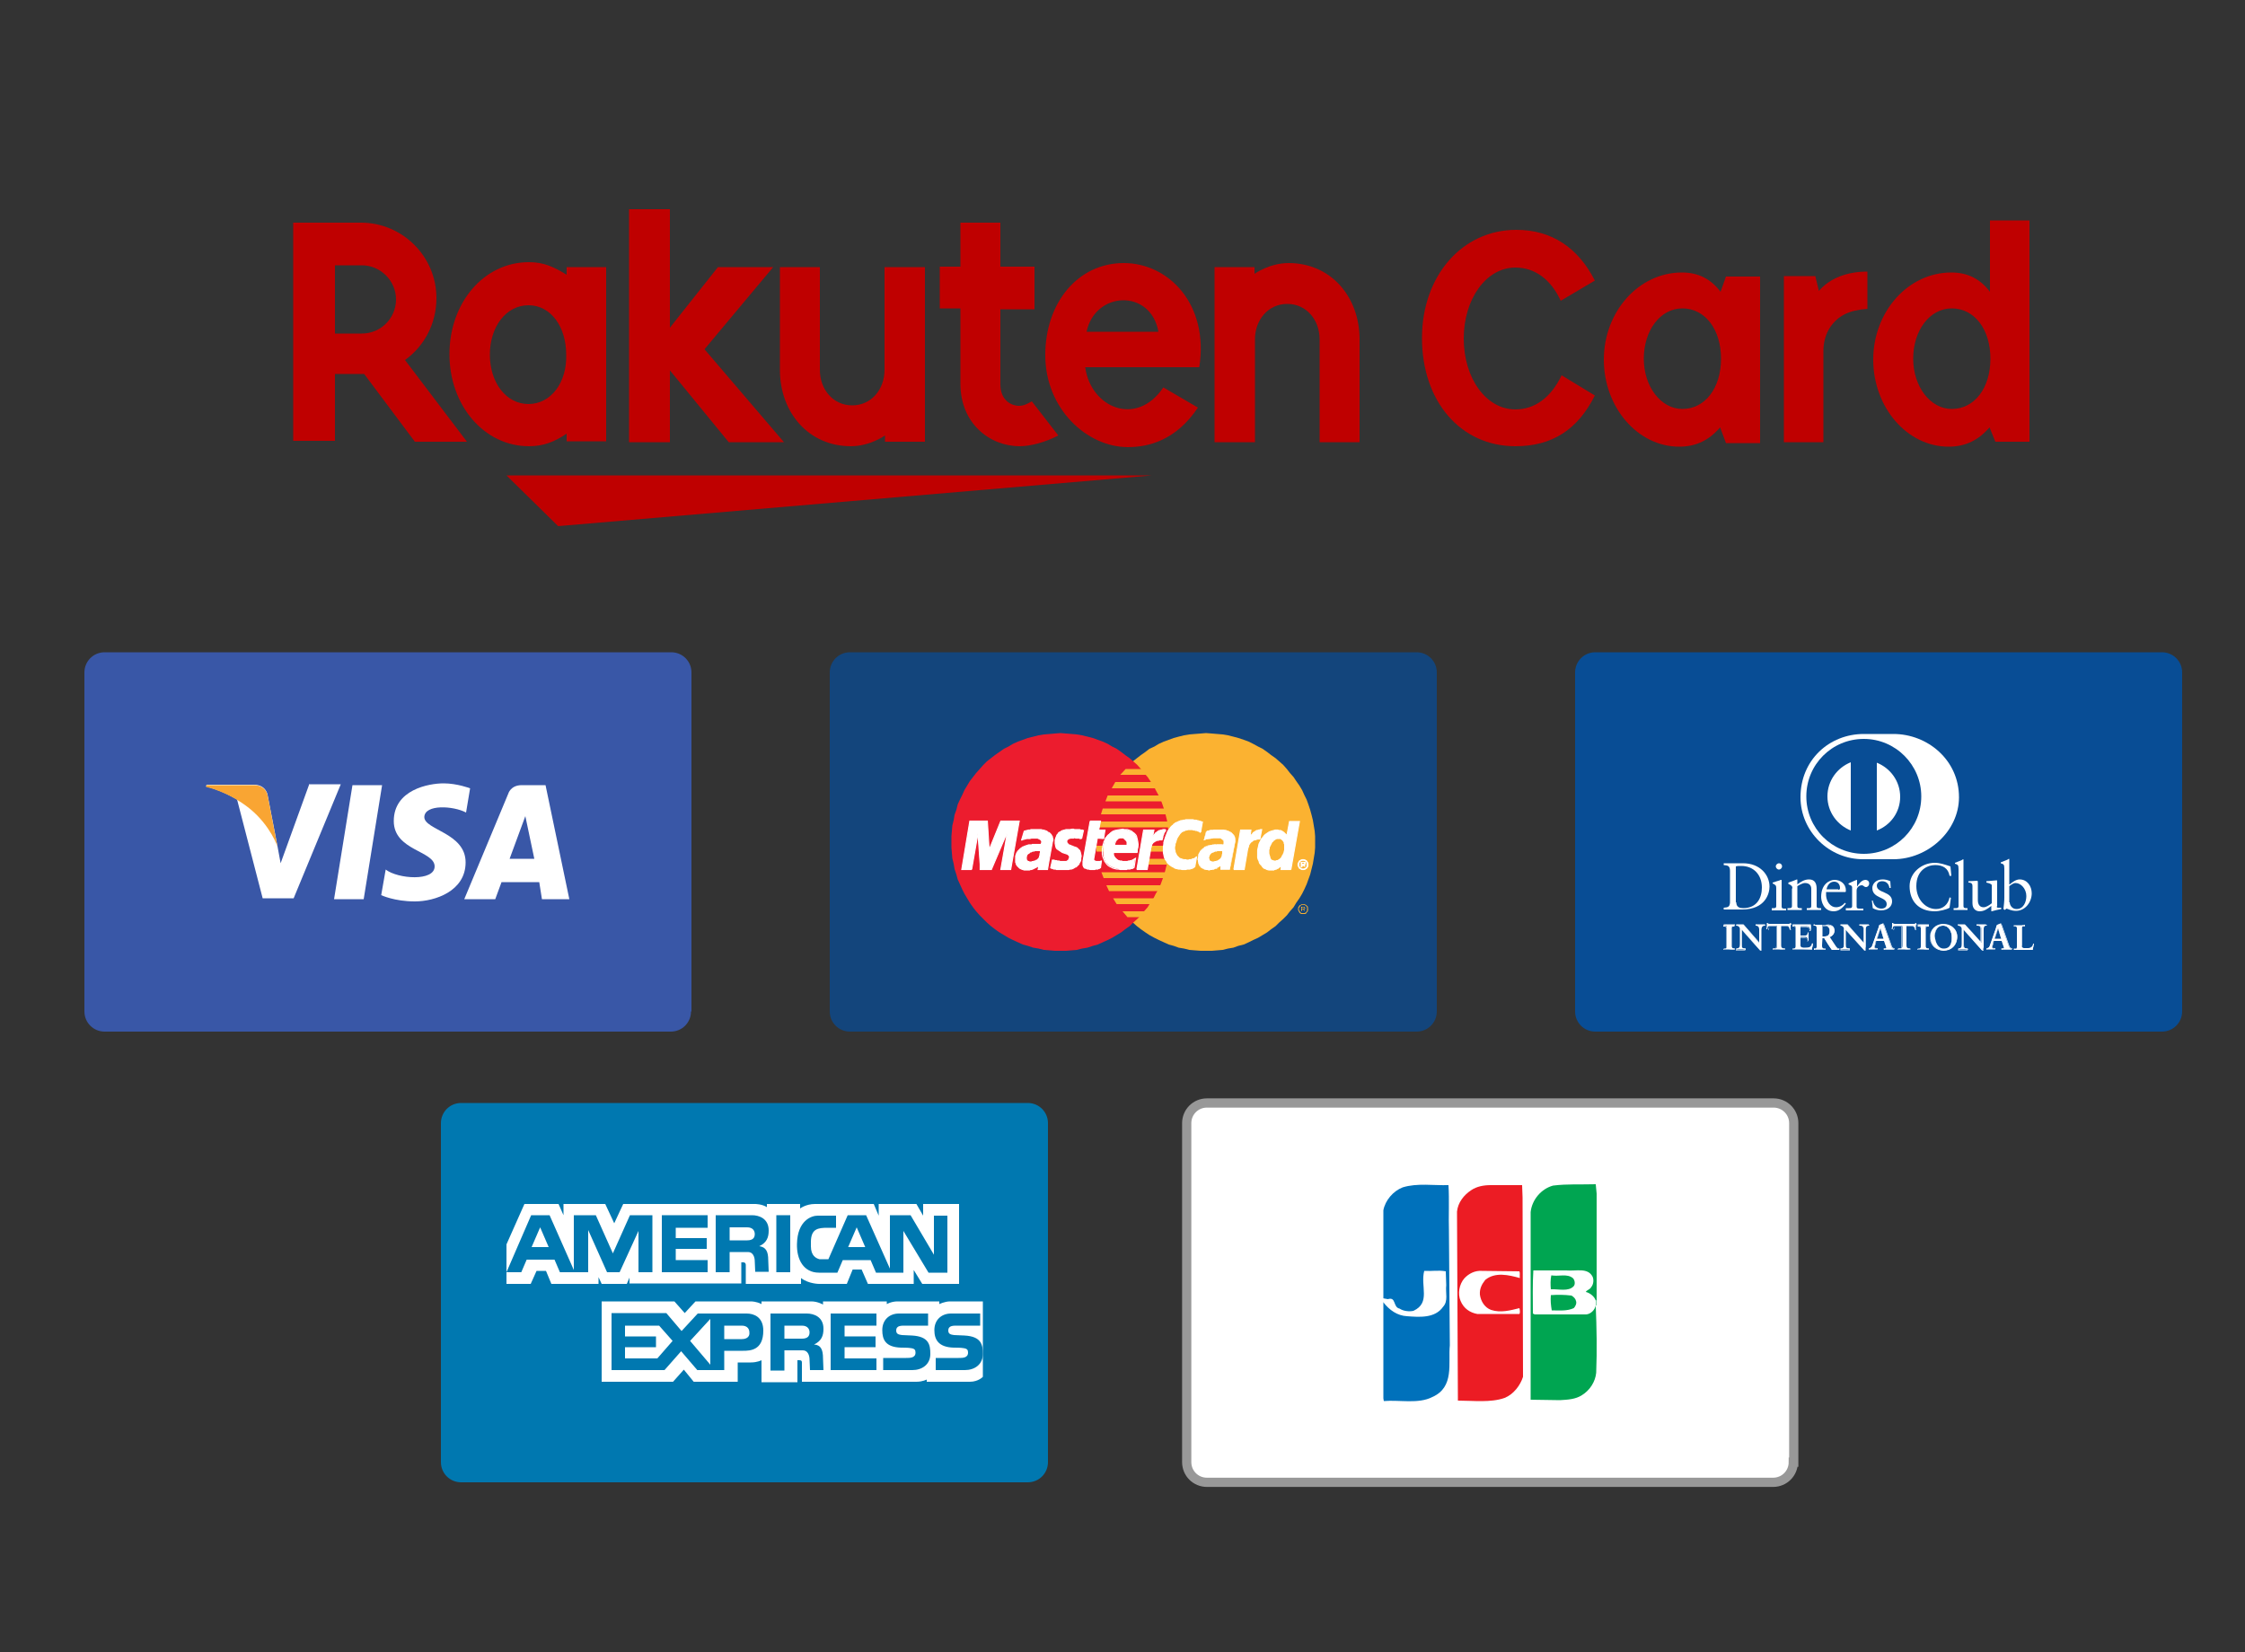 <?xml version="1.0" encoding="utf-8"?>
<!-- Generator: Adobe Illustrator 27.8.1, SVG Export Plug-In . SVG Version: 6.00 Build 0)  -->
<svg version="1.1" id="レイヤー_1" xmlns="http://www.w3.org/2000/svg" xmlns:xlink="http://www.w3.org/1999/xlink" x="0px"
	 y="0px" viewBox="0 0 500 368" style="enable-background:new 0 0 500 368;" xml:space="preserve">
<rect x="0" y="0" width="500" height="368" fill="#333333" stroke="none"/>
<style type="text/css">
	.st0{fill:#BF0000;}
	.st1{fill:#3957A7;}
	.st2{fill:#FFFFFF;}
	.st3{fill:#F9A533;}
	.st4{fill:#13457C;}
	.st5{fill-rule:evenodd;clip-rule:evenodd;fill:#FBB231;}
	.st6{fill-rule:evenodd;clip-rule:evenodd;fill:#EC1C2E;}
	.st7{fill-rule:evenodd;clip-rule:evenodd;fill:#FFFFFF;}
	.st8{fill:none;stroke:#FFFFFF;stroke-width:0.233;stroke-miterlimit:2.613;}
	.st9{fill:#084D95;}
	.st10{fill:#FFFFFF;stroke:#989898;stroke-width:2.056;stroke-miterlimit:10;}
	.st11{fill:#00A551;}
	.st12{fill:#0071BB;}
	.st13{fill:#EC1C24;}
	.st14{fill:#0078B0;}
</style>
<g>
	<polygon class="st0" points="256.6,105.9 112.8,105.9 124.3,117.2 	"/>
	<path class="st0" d="M126.2,59.5v1.7c-2.8-1.7-5-2.8-8.4-2.8c-10.1,0-17.7,9.1-17.7,20.5s7.7,20.5,17.7,20.5c3.3,0,5.7-1,8.4-2.8
		v1.7h8.8V59.5H126.2z M117.7,90c-5,0-8.6-4.8-8.6-11s3.6-11,8.6-11s8.4,4.8,8.4,11C126.3,85.2,122.7,90,117.7,90z"/>
	<path class="st0" d="M197,59.5v22.9c0,4.3-2.9,7.9-7.2,7.9c-4.3,0-7.2-3.6-7.2-7.9V59.5h-8.9v22.9c0,9.5,6.4,17,15.8,17
		c4.3,0,7.6-2.4,7.6-2.4v1.4h8.9V59.5H197z"/>
	<path class="st0" d="M279.5,98.5V75.6c0-4.3,2.9-7.9,7.2-7.9s7.2,3.6,7.2,7.9v22.9h8.9V75.6c0-9.5-6.4-17-15.8-17
		c-4.3,0-7.6,2.4-7.6,2.4v-1.5h-8.9v39H279.5z"/>
	<path class="st0" d="M74.6,98.5V83.3h6.5l11.3,15.1H104L90.2,80.2c4.3-3.1,7-8.1,7-13.8c0-9.3-7.6-16.8-16.8-16.8H65.3v48.6h9.3
		V98.5z M74.6,59.1h6c4.1,0,7.6,3.4,7.6,7.6s-3.4,7.6-7.6,7.6h-6V59.1z"/>
	<path class="st0" d="M229.8,89.4c-0.9,0.5-1.7,1-2.9,1c-1.4,0-4.1-1-4.1-4.8V68.9h7.6v-9.5h-7.6v-9.8h-8.9v9.8h-4.6v9.3h4.6v16.8
		c0,8.8,6.5,13.9,13.2,13.9c2.4,0,5.8-0.9,8.6-2.4L229.8,89.4z"/>
	<polygon class="st0" points="156.9,77.8 172.2,59.5 159.9,59.5 149.2,73 149.2,46.6 140.1,46.6 140.1,98.5 149.2,98.5 149.2,82.5 
		162.3,98.5 174.6,98.5 	"/>
	<path class="st0" d="M250.3,58.6c-10.3,0-17.5,8.9-17.5,20.5c0,12,9.3,20.5,18.4,20.5c4.6,0,10.7-1.5,15.6-8.8l-7.7-4.5
		c-6,8.9-16.2,4.5-17.4-4.5h25.4C269.3,67.7,260.2,58.6,250.3,58.6z M258,73.9h-16C243.9,64.8,256.3,64.3,258,73.9z"/>
	<path class="st0" d="M347.6,67c-2.2-4.8-5.8-7.4-10.1-7.4c-6.5,0-11.5,7-11.5,15.8c0,8.9,5,15.8,11.5,15.8c4.3,0,7.9-2.6,10.3-7.6
		l7.4,4.5c-3.8,7.6-9.5,11.3-17.7,11.3c-12.2,0-20.8-10-20.8-24.1c0-13.8,8.9-24.1,21-24.1c7.9,0,13.8,4,17.5,11.3L347.6,67z"/>
	<path class="st0" d="M383.1,95.2c-2.4,2.8-5.3,4.3-9.1,4.3c-9.3,0-16.8-8.8-16.8-19.4s7.7-19.4,17.4-19.4c3.6,0,6.4,1.4,8.6,4.3
		l1.2-3.4h7.6v37.1h-7.6L383.1,95.2z M366.1,79.9c0,6.2,3.8,11.2,8.6,11.2c5,0,8.6-4.6,8.6-11.2s-3.6-11.2-8.6-11.2
		C369.7,68.7,366.1,73.7,366.1,79.9z"/>
	<path class="st0" d="M405.1,64.8c2.4-2.8,6.2-4.3,10.8-4.3v8.3c-4.1,0.3-6.5,1.5-8.3,4.1c-1,1.5-1.5,3.4-1.5,5.3v20.3h-8.8v-37h7
		L405.1,64.8z"/>
	<path class="st0" d="M443.1,95.2c-2.4,2.8-5.3,4.3-9.1,4.3c-9.3,0-16.8-8.8-16.8-19.4s7.7-19.4,17.4-19.4c3.6,0,6.4,1.4,8.6,4.3
		V49.1h8.8v49.3h-7.6L443.1,95.2z M426.1,79.9c0,6.2,3.8,11.2,8.6,11.2c5,0,8.6-4.6,8.6-11.2s-3.6-11.2-8.6-11.2
		C429.7,68.7,426.1,73.7,426.1,79.9z"/>
</g>
<g>
	<g>
		<g>
			<path class="st1" d="M153.9,225.3c0,2.5-2,4.5-4.5,4.5H23.3c-2.5,0-4.5-2-4.5-4.5v-75.5c0-2.5,2-4.5,4.5-4.5h126.2
				c2.5,0,4.5,2,4.5,4.5V225.3z"/>
			<g>
				<polygon class="st2" points="81,200.3 74.4,200.3 78.5,174.9 85.1,174.9 				"/>
				<path class="st2" d="M68.8,174.9l-6.3,17.4l-0.7-3.8v0l-2.2-11.4c0,0-0.3-2.3-3.1-2.3H46l-0.1,0.4c0,0,3.2,0.7,6.9,2.9l5.7,22
					h6.9l10.5-25.4H68.8z"/>
				<path class="st2" d="M120.7,200.3h6.1l-5.3-25.4h-5.3c-2.5,0-3,1.9-3,1.9l-9.8,23.5h6.9l1.4-3.8h8.4L120.7,200.3z M113.5,191.3
					l3.5-9.5l2,9.5H113.5z"/>
				<path class="st2" d="M103.8,181l0.9-5.4c0,0-2.9-1.1-5.9-1.1c-3.3,0-11.1,1.4-11.1,8.4c0,6.6,9.1,6.6,9.1,10.1
					c0,3.4-8.2,2.8-10.9,0.7l-1,5.7c0,0,2.9,1.4,7.5,1.4c4.5,0,11.3-2.3,11.3-8.7c0-6.6-9.2-7.2-9.2-10.1
					C94.6,179.1,101,179.5,103.8,181z"/>
			</g>
			<path class="st3" d="M61.8,188.6l-2.2-11.4c0,0-0.3-2.3-3.1-2.3H46l-0.1,0.4c0,0,5,1,9.8,4.9C60.3,184,61.8,188.6,61.8,188.6z"/>
		</g>
		<g>
			<path class="st4" d="M320,225.3c0,2.5-2,4.5-4.5,4.5H189.3c-2.5,0-4.5-2-4.5-4.5v-75.5c0-2.5,2-4.5,4.5-4.5h126.2
				c2.5,0,4.5,2,4.5,4.5V225.3z"/>
			<g>
				<polygon class="st5" points="268.6,211.8 269.9,211.8 271.1,211.7 272.3,211.6 273.5,211.3 274.7,211.1 275.8,210.7 277,210.4 
					278.1,209.9 279.1,209.4 280.2,208.9 281.2,208.3 282.2,207.7 283.1,207 284.1,206.3 284.9,205.5 285.8,204.7 286.6,203.9 
					287.3,203 288.1,202.1 288.7,201.1 289.4,200.1 290,199.1 290.5,198.1 291,197 291.4,195.9 291.8,194.8 292.1,193.6 
					292.4,192.4 292.6,191.2 292.8,190 292.9,188.8 292.9,187.5 292.9,186.3 292.8,185.1 292.6,183.9 292.4,182.7 292.1,181.5 
					291.8,180.4 291.4,179.2 291,178.1 290.5,177.1 290,176 289.4,175 288.7,174 288.1,173.1 287.3,172.2 286.6,171.3 285.8,170.4 
					284.9,169.6 284.1,168.9 283.1,168.2 282.2,167.5 281.2,166.8 280.2,166.3 279.1,165.7 278.1,165.2 277,164.8 275.8,164.4 
					274.7,164.1 273.5,163.8 272.3,163.6 271.1,163.5 269.9,163.4 268.6,163.3 267.4,163.4 266.1,163.5 264.9,163.6 263.7,163.8 
					262.5,164.1 261.4,164.4 260.3,164.8 259.2,165.2 258.1,165.7 257.1,166.3 256,166.8 255.1,167.5 254.1,168.2 253.2,168.9 
					252.3,169.6 251.5,170.4 250.7,171.3 249.9,172.2 249.2,173.1 248.5,174 247.9,175 247.3,176 246.8,177.1 246.3,178.1 
					245.9,179.2 245.5,180.4 245.2,181.5 244.9,182.7 244.7,183.9 244.5,185.1 244.4,186.3 244.4,187.5 244.4,188.8 244.5,190 
					244.7,191.2 244.9,192.4 245.2,193.6 245.5,194.8 245.9,195.9 246.3,197 246.8,198.1 247.3,199.1 247.9,200.1 248.5,201.1 
					249.2,202.1 249.9,203 250.7,203.9 251.5,204.7 252.3,205.5 253.2,206.3 254.1,207 255.1,207.7 256,208.3 257.1,208.9 
					258.1,209.4 259.2,209.9 260.3,210.4 261.4,210.7 262.5,211.1 263.7,211.3 264.9,211.6 266.1,211.7 267.4,211.8 268.6,211.8 
					268.6,211.8 				"/>
				<polygon class="st6" points="236.2,211.8 237.4,211.8 238.6,211.7 239.8,211.6 241,211.3 242.2,211.1 243.4,210.7 244.5,210.4 
					245.6,209.9 246.7,209.4 247.7,208.9 248.7,208.3 249.7,207.7 250.6,207 251.6,206.3 252.4,205.5 253.3,204.7 254.1,203.9 
					254.8,203 255.6,202.1 256.2,201.1 256.9,200.1 257.4,199.1 258,198.1 258.5,197 258.9,195.9 259.3,194.8 259.6,193.6 
					259.9,192.4 260.1,191.2 260.2,190 260.3,188.8 260.4,187.5 260.3,186.3 260.2,185.1 260.1,183.9 259.9,182.7 259.6,181.5 
					259.3,180.4 258.9,179.2 258.5,178.1 258,177.1 257.4,176 256.9,175 256.2,174 255.6,173.1 254.8,172.2 254.1,171.3 
					253.3,170.4 252.4,169.6 251.6,168.9 250.6,168.2 249.7,167.5 248.7,166.8 247.7,166.3 246.7,165.7 245.6,165.2 244.5,164.8 
					243.4,164.4 242.2,164.1 241,163.8 239.8,163.6 238.6,163.5 237.4,163.4 236.2,163.3 234.9,163.4 233.7,163.5 232.5,163.6 
					231.3,163.8 230.1,164.1 228.9,164.4 227.8,164.8 226.7,165.2 225.6,165.7 224.6,166.3 223.6,166.8 222.6,167.5 221.6,168.2 
					220.7,168.9 219.8,169.6 219,170.4 218.2,171.3 217.4,172.2 216.7,173.1 216,174 215.4,175 214.8,176 214.3,177.1 213.8,178.1 
					213.3,179.2 213,180.4 212.6,181.5 212.4,182.7 212.1,183.9 212,185.1 211.9,186.3 211.9,187.5 211.9,188.8 212,190 
					212.1,191.2 212.4,192.4 212.6,193.6 213,194.8 213.3,195.9 213.8,197 214.3,198.1 214.8,199.1 215.4,200.1 216,201.1 
					216.7,202.1 217.4,203 218.2,203.9 219,204.7 219.8,205.5 220.7,206.3 221.6,207 222.6,207.7 223.6,208.3 224.6,208.9 
					225.6,209.4 226.7,209.9 227.8,210.4 228.9,210.7 230.1,211.1 231.3,211.3 232.5,211.6 233.7,211.7 234.9,211.8 236.2,211.8 
					236.2,211.8 				"/>
				<polygon class="st5" points="249.5,172.6 262.4,172.6 262.4,171.3 250.7,171.3 249.5,172.6 249.5,172.6 				"/>
				<polygon class="st5" points="247.6,175.6 262.4,175.6 262.4,174.2 248.4,174.2 247.6,175.6 247.6,175.6 				"/>
				<polygon class="st5" points="246.2,178.5 262.4,178.5 262.4,177.2 246.7,177.2 246.2,178.5 246.2,178.5 				"/>
				<polygon class="st5" points="245.2,181.4 262.4,181.4 262.4,180.1 245.6,180.1 245.2,181.4 245.2,181.4 				"/>
				<polygon class="st5" points="245.8,195.6 262.5,195.6 262.5,194.3 245.3,194.3 245.8,195.6 245.8,195.6 				"/>
				<polygon class="st5" points="247,198.5 262.5,198.5 262.5,197.2 246.4,197.2 247,198.5 247,198.5 				"/>
				<polygon class="st5" points="248.7,201.4 262.5,201.4 262.5,200.1 247.9,200.1 248.7,201.4 248.7,201.4 				"/>
				<polygon class="st5" points="251.1,204.3 262.5,204.3 262.5,203 250,203 251.1,204.3 251.1,204.3 				"/>
				<polygon class="st5" points="244.6,184.3 262.4,184.3 262.4,183 244.9,183 244.6,184.3 244.6,184.3 				"/>
				<polygon class="st5" points="255.5,192.6 262.3,192.6 262.3,191.3 255.7,191.3 255.5,192.6 255.5,192.6 				"/>
				<polygon class="st5" points="256,189.7 262.3,189.7 262.3,188.4 256.2,188.4 256,189.7 256,189.7 				"/>
				<polygon class="st5" points="244.2,188.4 245.9,188.4 245.9,189.7 244.2,189.7 244.2,188.4 244.2,188.4 				"/>
				<polygon class="st7" points="240.9,186.8 240.7,186.8 240.6,186.8 240.5,186.8 240.4,186.7 240.3,186.7 240.2,186.7 
					240.1,186.7 240,186.7 239.9,186.7 239.7,186.7 239.6,186.7 239.4,186.6 239.3,186.6 239.1,186.7 238.9,186.7 238.6,186.7 
					238.5,186.7 238.3,186.7 238.2,186.8 238,186.8 237.9,186.9 237.8,187 237.7,187 237.7,187.1 237.6,187.2 237.6,187.3 
					237.6,187.4 237.6,187.5 237.6,187.6 237.6,187.7 237.7,187.8 237.8,187.9 237.9,188.1 238.1,188.2 238.4,188.3 238.6,188.4 
					238.9,188.5 239.1,188.6 239.4,188.7 239.7,188.8 239.9,188.9 240.1,189.1 240.3,189.3 240.5,189.5 240.6,189.8 240.7,190.2 
					240.8,190.7 240.7,191.2 240.7,191.6 240.6,191.9 240.4,192.2 240.3,192.5 240.1,192.7 239.9,192.9 239.7,193.1 239.4,193.2 
					239.1,193.4 238.9,193.5 238.6,193.6 238.3,193.6 238,193.7 237.8,193.7 237.5,193.7 237.2,193.7 236.9,193.7 236.6,193.7 
					236.3,193.7 236,193.7 235.7,193.7 235.5,193.7 235.3,193.7 235.1,193.6 235,193.6 234.8,193.6 234.7,193.6 234.5,193.5 
					234.4,193.5 234.3,193.4 234.1,193.4 234,193.3 234.4,191.5 234.4,191.6 234.5,191.6 234.6,191.6 234.8,191.6 234.9,191.7 
					235.1,191.7 235.3,191.7 235.5,191.8 235.7,191.8 235.9,191.8 236.1,191.9 236.3,191.9 236.6,191.9 236.8,191.9 237,191.9 
					237.3,191.9 237.5,191.9 237.7,191.8 237.8,191.7 238,191.6 238,191.5 238.1,191.3 238.1,191.2 238.2,191.1 238.2,190.8 
					238.1,190.6 238,190.5 237.8,190.3 237.5,190.2 237.2,190.1 236.9,190 236.6,189.9 236.3,189.7 236,189.5 235.7,189.3 
					235.4,189.1 235.2,188.8 235.1,188.4 235,187.9 235,187.4 235,187.1 235.1,186.8 235.2,186.5 235.3,186.3 235.4,186 
					235.6,185.8 235.7,185.6 235.9,185.4 236.2,185.3 236.4,185.1 236.7,185 237.1,184.9 237.4,184.8 237.8,184.8 238.3,184.8 
					238.8,184.7 239.1,184.7 239.3,184.8 239.6,184.8 239.8,184.8 240,184.8 240.2,184.8 240.4,184.8 240.5,184.8 240.7,184.9 
					240.8,184.9 240.9,184.9 241,184.9 241.1,184.9 241.1,184.9 241.2,185 241.3,185 240.9,186.8 240.9,186.8 				"/>
				<polyline class="st8" points="240.9,186.8 240.9,186.8 240.7,186.8 240.6,186.8 240.5,186.8 240.4,186.7 240.3,186.7 
					240.2,186.7 240.1,186.7 240,186.7 239.9,186.7 239.7,186.7 239.6,186.7 239.4,186.6 239.3,186.6 239.1,186.7 238.9,186.7 
					238.6,186.7 238.6,186.7 238.5,186.7 238.3,186.7 238.2,186.8 238,186.8 237.9,186.9 237.8,187 237.7,187 237.7,187.1 
					237.6,187.2 237.6,187.3 237.6,187.4 237.6,187.5 237.6,187.6 237.6,187.7 237.7,187.8 237.8,187.9 237.8,187.9 237.9,188.1 
					238.1,188.2 238.4,188.3 238.6,188.4 238.9,188.5 239.1,188.6 239.4,188.7 239.7,188.8 239.9,188.9 240.1,189.1 240.3,189.3 
					240.5,189.5 240.6,189.8 240.7,190.2 240.8,190.7 240.7,191.2 240.7,191.2 240.7,191.6 240.6,191.9 240.4,192.2 240.3,192.5 
					240.1,192.7 239.9,192.9 239.7,193.1 239.4,193.2 239.1,193.4 238.9,193.5 238.6,193.6 238.3,193.6 238,193.7 237.8,193.7 
					237.5,193.7 237.2,193.7 237.2,193.7 236.9,193.7 236.6,193.7 236.3,193.7 236,193.7 235.7,193.7 235.5,193.7 235.3,193.7 
					235.1,193.6 235,193.6 234.8,193.6 234.7,193.6 234.5,193.5 234.4,193.5 234.3,193.4 234.1,193.4 234,193.3 234.4,191.5 
					234.4,191.5 234.4,191.6 234.5,191.6 234.6,191.6 234.8,191.6 234.9,191.7 235.1,191.7 235.3,191.7 235.5,191.8 235.7,191.8 
					235.9,191.8 236.1,191.9 236.3,191.9 236.6,191.9 236.8,191.9 237,191.9 237.3,191.9 237.3,191.9 237.5,191.9 237.7,191.8 
					237.8,191.7 238,191.6 238,191.5 238.1,191.3 238.1,191.2 238.2,191.1 238.2,191.1 238.2,190.8 238.1,190.6 238,190.5 
					237.8,190.3 237.5,190.2 237.2,190.1 236.9,190 236.6,189.9 236.3,189.7 236,189.5 235.7,189.3 235.4,189.1 235.2,188.8 
					235.1,188.4 235,187.9 235,187.4 235,187.4 235,187.1 235.1,186.8 235.2,186.5 235.3,186.3 235.4,186 235.6,185.8 235.7,185.6 
					235.9,185.4 236.2,185.3 236.4,185.1 236.7,185 237.1,184.9 237.4,184.8 237.8,184.8 238.3,184.8 238.8,184.7 238.8,184.7 
					239.1,184.7 239.3,184.8 239.6,184.8 239.8,184.8 240,184.8 240.2,184.8 240.4,184.8 240.5,184.8 240.7,184.9 240.8,184.9 
					240.9,184.9 241,184.9 241.1,184.9 241.1,184.9 241.2,185 241.3,185 240.9,186.8 				"/>
				<polygon class="st7" points="242.8,182.9 245.1,182.9 244.7,184.9 246.1,184.9 245.8,186.8 244.4,186.7 243.6,191.3 
					243.6,191.5 243.6,191.6 243.7,191.7 243.8,191.8 243.9,191.8 244.1,191.9 244.3,191.9 244.5,191.9 244.7,191.9 244.8,191.9 
					245,191.9 245.1,191.9 245.2,191.8 245.3,191.8 245.3,191.8 245.3,191.8 245.1,193.3 245,193.3 244.9,193.4 244.9,193.4 
					244.8,193.4 244.8,193.5 244.7,193.5 244.6,193.5 244.6,193.5 244.5,193.6 244.4,193.6 244.3,193.6 244.2,193.6 244.1,193.6 
					244,193.6 243.8,193.7 243.7,193.7 243.1,193.7 242.8,193.7 242.5,193.6 242.2,193.6 242,193.5 241.8,193.4 241.6,193.4 
					241.5,193.3 241.4,193.2 241.3,193 241.3,192.9 241.2,192.8 241.2,192.6 241.2,192.4 241.2,192.3 241.2,192.1 241.2,191.9 
					242.8,182.9 242.8,182.9 				"/>
				<polyline class="st8" points="242.8,182.9 245.1,182.9 244.7,184.9 246.1,184.9 245.8,186.8 244.4,186.7 243.6,191.3 
					243.6,191.3 243.6,191.5 243.6,191.6 243.7,191.7 243.8,191.8 243.9,191.8 244.1,191.9 244.3,191.9 244.5,191.9 244.5,191.9 
					244.7,191.9 244.8,191.9 245,191.9 245.1,191.9 245.2,191.8 245.3,191.8 245.3,191.8 245.3,191.8 245.1,193.3 245.1,193.3 
					245,193.3 244.9,193.4 244.9,193.4 244.8,193.4 244.8,193.5 244.7,193.5 244.6,193.5 244.6,193.5 244.5,193.6 244.4,193.6 
					244.3,193.6 244.2,193.6 244.1,193.6 244,193.6 243.8,193.7 243.7,193.7 243.1,193.7 243.1,193.7 242.8,193.7 242.5,193.6 
					242.2,193.6 242,193.5 241.8,193.4 241.6,193.4 241.5,193.3 241.4,193.2 241.3,193 241.3,192.9 241.2,192.8 241.2,192.6 
					241.2,192.4 241.2,192.3 241.2,192.1 241.2,191.9 242.8,182.9 				"/>
				<polyline class="st8" points="247.9,189.9 247.9,189.9 247.9,190 247.9,190.1 247.9,190.3 247.9,190.4 248,190.6 248,190.8 
					248.1,190.9 248.2,191 248.3,191.2 248.5,191.3 248.6,191.4 248.7,191.5 248.9,191.6 249.1,191.7 249.2,191.7 249.4,191.8 
					249.4,191.8 249.6,191.8 249.8,191.8 250,191.9 250.2,191.9 250.4,191.9 250.7,191.9 250.9,191.9 251.1,191.9 251.3,191.8 
					251.5,191.8 251.8,191.7 252,191.7 252.2,191.6 252.4,191.5 252.7,191.3 252.9,191.2 252.6,193.2 252.6,193.2 252.5,193.3 
					252.3,193.4 252.2,193.4 252.1,193.5 251.9,193.5 251.8,193.5 251.7,193.6 251.5,193.6 251.4,193.6 251.2,193.6 251.1,193.6 
					250.9,193.7 250.7,193.7 250.4,193.7 250.2,193.7 249.9,193.7 249.9,193.7 249.5,193.7 249.1,193.6 248.7,193.6 248.3,193.5 
					247.9,193.4 247.5,193.2 247.1,193 246.8,192.8 246.5,192.5 246.2,192.1 246,191.8 245.8,191.3 245.6,190.8 245.5,190.3 
					245.5,189.7 245.5,189 245.5,189 245.6,188.8 245.6,188.5 245.7,188.1 245.8,187.8 245.9,187.4 246.1,187.1 246.2,186.7 
					246.5,186.4 246.7,186.1 247.1,185.8 247.4,185.5 247.8,185.2 248.3,185 248.8,184.9 249.4,184.8 250.1,184.7 250.1,184.7 
					250.4,184.8 250.7,184.8 251.1,184.8 251.4,184.9 251.7,185 252.1,185.2 252.3,185.4 252.6,185.6 252.9,185.9 253.1,186.2 
					253.2,186.6 253.3,187 253.4,187.5 253.4,188.1 253.4,188.7 253.2,189.4 253.2,189.9 247.2,189.9 247.6,188.3 251.2,188.3 
					251.2,188.3 251.2,188.1 251.2,187.9 251.2,187.7 251.2,187.5 251.1,187.4 251,187.2 251,187.1 250.9,187 250.8,186.9 
					250.7,186.8 250.5,186.7 250.4,186.7 250.3,186.6 250.2,186.6 250,186.6 249.9,186.6 249.9,186.6 249.7,186.6 249.6,186.6 
					249.4,186.6 249.3,186.7 249.2,186.7 249,186.8 248.9,186.9 248.8,187 248.7,187.1 248.6,187.2 248.5,187.4 248.4,187.5 
					248.4,187.7 248.3,187.8 248.3,188 248.2,188.2 247.9,189.9 				"/>
				<polygon class="st7" points="267.4,185.4 267.3,185.4 267.2,185.3 267.1,185.2 267,185.2 266.8,185.1 266.7,185.1 266.6,185 
					266.4,185 266.3,185 266.1,184.9 265.9,184.9 265.8,184.9 265.6,184.8 265.4,184.8 265.2,184.8 265,184.8 264.8,184.8 
					264.6,184.8 264.3,184.9 264.1,184.9 263.9,185 263.7,185.1 263.4,185.2 263.2,185.3 263,185.5 262.8,185.7 262.6,186 
					262.4,186.3 262.2,186.6 262,187.1 261.9,187.5 261.7,188 261.7,188.3 261.6,188.6 261.6,188.9 261.6,189.2 261.7,189.5 
					261.7,189.7 261.8,190 261.9,190.2 262,190.4 262.1,190.6 262.3,190.8 262.5,191 262.7,191.2 263,191.3 263.3,191.4 
					263.6,191.5 263.7,191.5 263.8,191.5 264,191.5 264.1,191.5 264.3,191.6 264.5,191.6 264.7,191.6 264.9,191.5 265.1,191.5 
					265.3,191.5 265.5,191.4 265.7,191.3 265.9,191.3 266.1,191.2 266.3,191 266.5,190.9 266.1,193.1 266,193.1 266,193.1 
					265.9,193.2 265.8,193.3 265.8,193.3 265.6,193.4 265.5,193.4 265.4,193.5 265.2,193.5 265,193.6 264.7,193.6 264.4,193.6 
					264.1,193.7 263.7,193.7 263.3,193.7 262.9,193.6 262.5,193.6 262.1,193.5 261.7,193.4 261.4,193.2 261,193 260.7,192.8 
					260.3,192.5 260,192.2 259.8,191.8 259.5,191.4 259.3,190.9 259.2,190.4 259.1,189.9 259.1,189.3 259.1,188.7 259.2,188 
					259.2,187.7 259.3,187.3 259.4,187 259.5,186.7 259.6,186.4 259.7,186.1 259.8,185.9 259.9,185.6 260,185.4 260.1,185.1 
					260.3,184.9 260.4,184.7 260.6,184.5 260.7,184.3 260.9,184.1 261.1,183.9 261.3,183.8 261.4,183.6 261.6,183.5 261.8,183.3 
					262.1,183.2 262.3,183.1 262.5,183 262.8,182.9 263,182.8 263.3,182.8 263.5,182.7 263.8,182.7 264.1,182.6 264.4,182.6 
					264.7,182.6 265,182.6 265.2,182.6 265.5,182.6 265.7,182.6 266,182.7 266.2,182.7 266.4,182.7 266.6,182.8 266.8,182.8 
					267,182.9 267.2,182.9 267.3,183 267.5,183 267.6,183.1 267.7,183.1 267.8,183.1 267.8,183.1 267.4,185.4 267.4,185.4 				"/>
				<polyline class="st8" points="267.4,185.4 267.4,185.4 267.3,185.4 267.2,185.3 267.1,185.2 267,185.2 266.8,185.1 266.7,185.1 
					266.6,185 266.4,185 266.3,185 266.1,184.9 265.9,184.9 265.8,184.9 265.6,184.8 265.4,184.8 265.2,184.8 265,184.8 265,184.8 
					264.8,184.8 264.6,184.8 264.3,184.9 264.1,184.9 263.9,185 263.7,185.1 263.4,185.2 263.2,185.3 263,185.5 262.8,185.7 
					262.6,186 262.4,186.3 262.2,186.6 262,187.1 261.9,187.5 261.7,188 261.7,188 261.7,188.3 261.6,188.6 261.6,188.9 
					261.6,189.2 261.7,189.5 261.7,189.7 261.8,190 261.9,190.2 262,190.4 262.1,190.6 262.3,190.8 262.5,191 262.7,191.2 
					263,191.3 263.3,191.4 263.6,191.5 263.6,191.5 263.7,191.5 263.8,191.5 264,191.5 264.1,191.5 264.3,191.6 264.5,191.6 
					264.7,191.6 264.9,191.5 265.1,191.5 265.3,191.5 265.5,191.4 265.7,191.3 265.9,191.3 266.1,191.2 266.3,191 266.5,190.9 
					266.1,193.1 266.1,193.1 266,193.1 266,193.1 265.9,193.2 265.8,193.3 265.8,193.3 265.6,193.4 265.5,193.4 265.4,193.5 
					265.2,193.5 265,193.6 264.7,193.6 264.4,193.6 264.1,193.7 263.7,193.7 263.3,193.7 262.9,193.6 262.9,193.6 262.5,193.6 
					262.1,193.5 261.7,193.4 261.4,193.2 261,193 260.7,192.8 260.3,192.5 260,192.2 259.8,191.8 259.5,191.4 259.3,190.9 
					259.2,190.4 259.1,189.9 259.1,189.3 259.1,188.7 259.2,188 259.2,188 259.2,187.7 259.3,187.3 259.4,187 259.5,186.7 
					259.6,186.4 259.7,186.1 259.8,185.9 259.9,185.6 260,185.4 260.1,185.1 260.3,184.9 260.4,184.7 260.6,184.5 260.7,184.3 
					260.9,184.1 261.1,183.9 261.3,183.8 261.4,183.6 261.6,183.5 261.8,183.3 262.1,183.2 262.3,183.1 262.5,183 262.8,182.9 
					263,182.8 263.3,182.8 263.5,182.7 263.8,182.7 264.1,182.6 264.4,182.6 264.7,182.6 265,182.6 265,182.6 265.2,182.6 
					265.5,182.6 265.7,182.6 266,182.7 266.2,182.7 266.4,182.7 266.6,182.8 266.8,182.8 267,182.9 267.2,182.9 267.3,183 
					267.5,183 267.6,183.1 267.7,183.1 267.8,183.1 267.8,183.1 267.4,185.4 				"/>
				<polygon class="st7" points="287.5,193.7 285.3,193.7 285.4,192.8 285.4,192.7 285.3,192.9 285.2,193 285,193.1 284.9,193.2 
					284.7,193.4 284.6,193.4 284.4,193.5 284.3,193.6 284.1,193.6 284,193.7 283.8,193.7 283.7,193.8 283.5,193.8 283.3,193.8 
					283.2,193.8 283,193.8 282.6,193.8 282.2,193.7 281.8,193.5 281.5,193.4 281.2,193.1 281,192.8 280.7,192.5 280.5,192.2 
					280.4,191.8 280.2,191.4 280.1,191 280.1,190.6 280.1,190.2 280.1,189.8 280.1,189.4 280.2,188.9 280.3,188.5 280.4,188 
					280.6,187.6 280.8,187.2 281,186.8 281.3,186.5 281.5,186.2 281.8,185.9 282.1,185.7 282.4,185.5 282.7,185.3 283,185.2 
					283.3,185.1 283.7,185 284,184.9 284.3,184.9 284.6,184.9 284.8,185 285,185 285.2,185 285.4,185.1 285.6,185.2 285.7,185.3 
					285.9,185.4 286,185.5 286.1,185.6 286.2,185.7 286.3,185.8 286.4,185.9 286.5,186 286.5,186.1 286.6,186.2 286.6,186.2 
					287.2,183 289.4,183 287.5,193.7 287.5,193.7 				"/>
				<polyline class="st8" points="287.5,193.7 285.3,193.7 285.4,192.8 285.4,192.7 285.4,192.7 285.3,192.9 285.2,193 285,193.1 
					284.9,193.2 284.7,193.4 284.6,193.4 284.4,193.5 284.3,193.6 284.1,193.6 284,193.7 283.8,193.7 283.7,193.8 283.5,193.8 
					283.3,193.8 283.2,193.8 283,193.8 283,193.8 282.6,193.8 282.2,193.7 281.8,193.5 281.5,193.4 281.2,193.1 281,192.8 
					280.7,192.5 280.5,192.2 280.4,191.8 280.2,191.4 280.1,191 280.1,190.6 280.1,190.2 280.1,189.8 280.1,189.4 280.2,188.9 
					280.2,188.9 280.3,188.5 280.4,188 280.6,187.6 280.8,187.2 281,186.8 281.3,186.5 281.5,186.2 281.8,185.9 282.1,185.7 
					282.4,185.5 282.7,185.3 283,185.2 283.3,185.1 283.7,185 284,184.9 284.3,184.9 284.3,184.9 284.6,184.9 284.8,185 285,185 
					285.2,185 285.4,185.1 285.6,185.2 285.7,185.3 285.9,185.4 286,185.5 286.1,185.6 286.2,185.7 286.3,185.8 286.4,185.9 
					286.5,186 286.5,186.1 286.6,186.2 286.6,186.2 287.2,183 289.4,183 287.5,193.7 				"/>
				<polygon class="st5" points="283.8,191.7 284.1,191.7 284.3,191.6 284.5,191.6 284.7,191.5 284.8,191.4 285,191.3 285.2,191.1 
					285.3,191 285.4,190.8 285.5,190.6 285.6,190.4 285.7,190.3 285.8,190 285.9,189.8 285.9,189.6 286,189.4 286,189.2 286,188.9 
					286,188.7 286,188.5 286,188.3 286,188.1 285.9,187.9 285.9,187.7 285.8,187.5 285.7,187.4 285.6,187.2 285.4,187.1 285.3,187 
					285.2,186.9 285,186.9 284.8,186.9 284.6,186.9 284.4,186.9 284.2,187 284,187.1 283.9,187.2 283.7,187.3 283.6,187.5 
					283.4,187.6 283.3,187.8 283.2,188 283.1,188.2 283,188.4 282.9,188.6 282.8,188.8 282.8,189.1 282.7,189.3 282.7,189.7 
					282.7,190.1 282.8,190.5 282.9,190.8 283,191.2 283.2,191.5 283.5,191.6 283.8,191.7 283.8,191.7 				"/>
				<polygon class="st7" points="233.6,191.9 233.3,193.7 231.2,193.7 231.3,193.3 231.3,193 231.3,192.8 231.4,192.7 231.3,192.8 
					231.1,193 231,193.1 230.8,193.2 230.6,193.3 230.4,193.4 230.2,193.5 230,193.6 229.7,193.7 229.5,193.7 229.3,193.8 
					229,193.8 228.8,193.8 228.5,193.8 228.3,193.8 228.1,193.8 227.8,193.7 227.5,193.6 227.3,193.5 227.1,193.4 226.9,193.2 
					226.8,193.1 226.6,192.9 226.5,192.8 226.4,192.6 226.3,192.4 226.3,192.2 226.2,192.1 226.2,191.9 226.2,191.7 226.2,191.5 
					226.2,191.3 226.2,191 226.2,190.7 226.3,190.4 226.4,190.1 226.5,189.9 226.7,189.6 226.9,189.4 227.1,189.2 227.3,189 
					227.5,188.9 227.7,188.7 228,188.6 228.2,188.5 228.5,188.4 228.8,188.3 229.1,188.2 229.1,188.2 229.1,188.2 229.2,188.2 
					229.3,188.2 229.4,188.2 229.5,188.2 229.6,188.2 229.8,188.2 229.9,188.1 230,188.1 230.2,188.1 230.3,188.1 230.4,188.1 
					230.6,188.1 230.7,188.1 230.8,188.1 231,188.1 231.2,188.1 231.3,188.1 231.5,188.1 231.7,188.1 231.8,188.1 231.9,188.1 
					231.9,188.1 231.9,188.1 231.9,187.9 232,187.7 232,187.6 232,187.4 231.9,187.2 231.8,187.1 231.7,187 231.5,186.9 
					231.3,186.8 231.1,186.7 230.9,186.7 230.7,186.7 230.5,186.7 230.2,186.7 229.9,186.7 229.7,186.7 229.4,186.8 229.1,186.8 
					228.9,186.8 228.6,186.8 228.4,186.9 228.2,186.9 228,187 227.8,187 227.7,187.1 227.6,187.1 227.5,187.2 228.1,185.2 
					228.2,185.1 228.4,185.1 228.6,185 228.8,185 229,184.9 229.2,184.9 229.4,184.9 229.6,184.8 229.9,184.8 230.1,184.8 
					230.4,184.8 230.6,184.8 230.9,184.8 231.1,184.8 231.4,184.8 231.7,184.8 231.9,184.8 232.2,184.9 232.4,184.9 232.7,185 
					233,185.1 233.2,185.2 233.4,185.4 233.7,185.5 233.9,185.7 234.1,185.9 234.2,186.1 234.4,186.4 234.4,186.6 234.5,186.9 
					234.5,187.2 234.4,187.5 233.6,191.9 233.6,191.9 				"/>
				<polyline class="st8" points="233.6,191.9 233.3,193.7 231.2,193.7 231.2,193.7 231.3,193.3 231.3,193 231.3,192.8 231.4,192.7 
					231.4,192.7 231.3,192.8 231.1,193 231,193.1 230.8,193.2 230.6,193.3 230.4,193.4 230.2,193.5 230,193.6 229.7,193.7 
					229.5,193.7 229.3,193.8 229,193.8 228.8,193.8 228.5,193.8 228.3,193.8 228.1,193.8 228.1,193.8 227.8,193.7 227.5,193.6 
					227.3,193.5 227.1,193.4 226.9,193.2 226.8,193.1 226.6,192.9 226.5,192.8 226.4,192.6 226.3,192.4 226.3,192.2 226.2,192.1 
					226.2,191.9 226.2,191.7 226.2,191.5 226.2,191.3 226.2,191.3 226.2,191 226.2,190.7 226.3,190.4 226.4,190.1 226.5,189.9 
					226.7,189.6 226.9,189.4 227.1,189.2 227.3,189 227.5,188.9 227.7,188.7 228,188.6 228.2,188.5 228.5,188.4 228.8,188.3 
					229.1,188.2 229.1,188.2 229.1,188.2 229.1,188.2 229.2,188.2 229.3,188.2 229.4,188.2 229.5,188.2 229.6,188.2 229.8,188.2 
					229.9,188.1 230,188.1 230.2,188.1 230.3,188.1 230.4,188.1 230.6,188.1 230.7,188.1 230.8,188.1 230.8,188.1 231,188.1 
					231.2,188.1 231.3,188.1 231.5,188.1 231.7,188.1 231.8,188.1 231.9,188.1 231.9,188.1 231.9,188.1 231.9,188.1 231.9,187.9 
					232,187.7 232,187.6 232,187.6 232,187.4 231.9,187.2 231.8,187.1 231.7,187 231.5,186.9 231.3,186.8 231.1,186.7 230.9,186.7 
					230.9,186.7 230.7,186.7 230.5,186.7 230.2,186.7 229.9,186.7 229.7,186.7 229.4,186.8 229.1,186.8 228.9,186.8 228.6,186.8 
					228.4,186.9 228.2,186.9 228,187 227.8,187 227.7,187.1 227.6,187.1 227.5,187.2 228.1,185.2 228.1,185.2 228.2,185.1 
					228.4,185.1 228.6,185 228.8,185 229,184.9 229.2,184.9 229.4,184.9 229.6,184.8 229.9,184.8 230.1,184.8 230.4,184.8 
					230.6,184.8 230.9,184.8 231.1,184.8 231.4,184.8 231.7,184.8 231.7,184.8 231.9,184.8 232.2,184.9 232.4,184.9 232.7,185 
					233,185.1 233.2,185.2 233.4,185.4 233.7,185.5 233.9,185.7 234.1,185.9 234.2,186.1 234.4,186.4 234.4,186.6 234.5,186.9 
					234.5,187.2 234.4,187.5 233.6,191.9 				"/>
				<polygon class="st6" points="231.6,189.7 231.6,189.7 231.6,189.6 231.5,189.6 231.5,189.6 231.4,189.6 231.3,189.6 
					231.1,189.6 231,189.6 230.9,189.6 230.7,189.6 230.6,189.6 230.5,189.6 230.4,189.7 230.3,189.7 230.2,189.7 230.1,189.7 
					230,189.7 229.9,189.8 229.9,189.8 229.8,189.8 229.7,189.9 229.5,189.9 229.4,190 229.3,190.1 229.2,190.2 229.1,190.2 
					229,190.3 228.9,190.4 228.8,190.5 228.8,190.7 228.7,190.8 228.7,190.9 228.7,191.2 228.7,191.4 228.8,191.6 228.9,191.7 
					229,191.8 229.2,191.8 229.3,191.9 229.5,191.9 229.7,191.9 229.9,191.8 230.1,191.8 230.3,191.7 230.5,191.7 230.6,191.6 
					230.8,191.5 230.9,191.5 231,191.4 231.1,191.3 231.2,191.2 231.3,191.1 231.3,191 231.4,190.9 231.4,190.8 231.4,190.7 
					231.5,190.5 231.5,190.2 231.6,189.9 231.6,189.7 231.6,189.7 				"/>
				<polygon class="st7" points="216.4,193.7 214.2,193.7 216,182.9 219.9,182.9 220.3,189.3 222.9,182.9 227,182.9 225.1,193.7 
					222.9,193.7 224.3,185.7 224.2,185.7 220.8,193.7 218.3,193.7 218.3,193.3 218.3,192.5 218.2,191.2 218.1,189.7 218,188.3 
					217.9,187 217.9,186 217.9,185.7 217.9,185.7 217.8,185.7 217.8,185.7 217.8,185.7 216.4,193.7 216.4,193.7 				"/>
				<polyline class="st8" points="216.4,193.7 214.2,193.7 216,182.9 219.9,182.9 220.3,189.3 222.9,182.9 227,182.9 225.1,193.7 
					222.9,193.7 224.3,185.7 224.2,185.7 220.8,193.7 218.3,193.7 218.3,193.7 218.3,193.3 218.3,192.5 218.2,191.2 218.1,189.7 
					218,188.3 217.9,187 217.9,186 217.9,185.7 217.9,185.7 217.9,185.7 217.8,185.7 217.8,185.7 217.8,185.7 216.4,193.7 				"/>
				<polygon class="st7" points="274.2,191.9 273.9,193.7 271.8,193.7 271.8,193.3 271.8,193 271.8,192.8 271.9,192.7 271.7,192.9 
					271.6,193 271.5,193.1 271.3,193.2 271.1,193.3 270.9,193.4 270.7,193.5 270.5,193.6 270.3,193.7 270.1,193.7 269.9,193.8 
					269.6,193.8 269.4,193.8 269.2,193.8 268.9,193.8 268.7,193.8 268.4,193.7 268.2,193.6 267.9,193.5 267.7,193.4 267.5,193.2 
					267.4,193.1 267.3,192.9 267.1,192.8 267,192.6 267,192.4 266.9,192.2 266.9,192.1 266.8,191.9 266.8,191.7 266.8,191.5 
					266.8,191.3 266.8,191 266.9,190.7 266.9,190.4 267,190.1 267.2,189.9 267.3,189.6 267.5,189.4 267.7,189.2 267.9,189 
					268.1,188.9 268.3,188.7 268.6,188.6 268.9,188.5 269.1,188.4 269.4,188.3 269.7,188.2 269.7,188.2 269.7,188.2 269.8,188.2 
					269.9,188.2 270,188.2 270.1,188.2 270.2,188.2 270.3,188.2 270.5,188.1 270.6,188.1 270.8,188.1 270.9,188.1 271,188.1 
					271.2,188.1 271.3,188.1 271.4,188.1 271.6,188.1 271.7,188.1 271.9,188.1 272.1,188.1 272.3,188.1 272.4,188.1 272.5,188.1 
					272.5,188.1 272.5,188.1 272.6,187.9 272.6,187.7 272.6,187.6 272.6,187.4 272.5,187.2 272.4,187.1 272.3,187 272.1,186.9 
					271.9,186.8 271.8,186.7 271.6,186.7 271.3,186.7 271.1,186.7 270.8,186.7 270.6,186.7 270.3,186.7 270,186.8 269.8,186.8 
					269.5,186.8 269.3,186.8 269,186.9 268.8,186.9 268.6,187 268.5,187 268.3,187.1 268.2,187.1 268.1,187.2 268.7,185.2 
					268.9,185.1 269,185.1 269.2,185 269.4,185 269.6,184.9 269.8,184.9 270.1,184.9 270.3,184.8 270.5,184.8 270.7,184.8 
					271,184.8 271.2,184.8 271.5,184.8 271.7,184.8 272,184.8 272.3,184.8 272.5,184.8 272.8,184.9 273,184.9 273.3,185 
					273.5,185.1 273.8,185.2 274,185.4 274.3,185.5 274.5,185.7 274.7,185.9 274.8,186.1 275,186.4 275,186.6 275.1,186.9 
					275.1,187.2 275.1,187.5 274.2,191.9 274.2,191.9 				"/>
				<polygon class="st7" points="273.9,193.7 273.9,193.7 274.3,191.9 274.2,191.9 273.8,193.7 273.9,193.6 273.9,193.7 
					273.9,193.7 273.9,193.7 273.9,193.7 273.9,193.7 				"/>
				<polygon class="st7" points="271.8,193.7 271.8,193.7 273.9,193.7 273.9,193.6 271.8,193.6 271.9,193.7 271.8,193.7 
					271.8,193.7 271.8,193.7 271.8,193.7 271.8,193.7 				"/>
				<polygon class="st7" points="271.9,192.8 271.8,192.7 271.8,192.8 271.8,193 271.8,193.3 271.8,193.7 271.9,193.7 271.9,193.3 
					271.9,193 271.9,192.8 271.9,192.8 271.8,192.7 271.9,192.8 271.9,192.8 				"/>
				<polygon class="st7" points="268.7,193.8 268.7,193.8 268.9,193.8 269.2,193.9 269.4,193.9 269.6,193.8 269.9,193.8 
					270.1,193.8 270.3,193.7 270.6,193.6 270.8,193.6 271,193.5 271.2,193.4 271.3,193.2 271.5,193.1 271.7,193 271.8,192.9 
					271.9,192.8 271.8,192.7 271.7,192.8 271.6,192.9 271.4,193 271.3,193.2 271.1,193.3 270.9,193.4 270.7,193.5 270.5,193.5 
					270.3,193.6 270.1,193.7 269.9,193.7 269.6,193.7 269.4,193.8 269.2,193.8 268.9,193.7 268.7,193.7 268.7,193.7 268.7,193.8 
					268.7,193.8 				"/>
				<polygon class="st7" points="266.7,191.3 266.7,191.3 266.7,191.5 266.8,191.7 266.8,191.9 266.8,192.1 266.9,192.3 
					266.9,192.4 267,192.6 267.1,192.8 267.2,193 267.3,193.1 267.5,193.3 267.7,193.4 267.9,193.5 268.2,193.7 268.4,193.7 
					268.7,193.8 268.7,193.7 268.4,193.6 268.2,193.6 268,193.5 267.7,193.3 267.6,193.2 267.4,193.1 267.3,192.9 267.2,192.8 
					267.1,192.6 267,192.4 267,192.2 266.9,192.1 266.9,191.9 266.9,191.7 266.8,191.5 266.8,191.3 266.8,191.3 266.7,191.3 
					266.7,191.3 				"/>
				<polygon class="st7" points="269.7,188.2 269.7,188.2 269.4,188.2 269.1,188.3 268.8,188.4 268.6,188.5 268.3,188.6 
					268.1,188.8 267.9,189 267.6,189.2 267.4,189.4 267.3,189.6 267.1,189.9 267,190.1 266.9,190.4 266.8,190.7 266.8,191 
					266.7,191.3 266.8,191.3 266.9,191 266.9,190.7 267,190.4 267.1,190.2 267.2,189.9 267.4,189.7 267.5,189.4 267.7,189.2 
					267.9,189.1 268.1,188.9 268.4,188.7 268.6,188.6 268.9,188.5 269.1,188.4 269.4,188.3 269.7,188.3 269.7,188.3 269.7,188.2 
					269.7,188.2 				"/>
				<polygon class="st7" points="271.4,188 271.4,188 271.3,188 271.2,188 271,188 270.9,188.1 270.8,188.1 270.6,188.1 
					270.5,188.1 270.3,188.1 270.2,188.1 270.1,188.1 270,188.1 269.9,188.2 269.8,188.2 269.7,188.2 269.7,188.2 269.7,188.2 
					269.7,188.3 269.7,188.3 269.7,188.3 269.8,188.3 269.9,188.3 270,188.2 270.1,188.2 270.2,188.2 270.3,188.2 270.5,188.2 
					270.6,188.2 270.8,188.2 270.9,188.1 271,188.1 271.2,188.1 271.3,188.1 271.4,188.1 271.4,188.1 271.4,188 271.4,188 				"/>
				<polygon class="st7" points="272.5,188.1 272.5,188.1 272.5,188.1 272.4,188.1 272.3,188.1 272.1,188 271.9,188 271.7,188 
					271.6,188 271.4,188 271.4,188.1 271.6,188.1 271.7,188.1 271.9,188.1 272.1,188.1 272.3,188.1 272.4,188.2 272.5,188.2 
					272.5,188.2 272.6,188.1 272.5,188.2 272.6,188.2 272.6,188.1 272.5,188.1 272.5,188.1 				"/>
				<polygon class="st7" points="272.5,187.6 272.5,187.6 272.5,187.7 272.5,187.9 272.5,188.1 272.5,188.1 272.6,188.1 
					272.6,188.1 272.6,187.9 272.6,187.7 272.7,187.6 272.6,187.6 272.5,187.6 272.5,187.6 				"/>
				<polygon class="st7" points="271.6,186.8 271.6,186.8 271.8,186.8 271.9,186.8 272.1,186.9 272.2,187 272.3,187.1 272.4,187.3 
					272.5,187.4 272.5,187.6 272.6,187.6 272.6,187.4 272.5,187.2 272.4,187.1 272.3,186.9 272.1,186.8 272,186.7 271.8,186.7 
					271.6,186.7 271.6,186.7 271.6,186.8 271.6,186.8 				"/>
				<polygon class="st7" points="268.1,187.2 268.1,187.2 268.2,187.2 268.3,187.1 268.5,187.1 268.6,187 268.8,187 269.1,186.9 
					269.3,186.9 269.5,186.9 269.8,186.8 270,186.8 270.3,186.8 270.6,186.8 270.8,186.8 271.1,186.8 271.3,186.8 271.6,186.8 
					271.6,186.7 271.3,186.7 271.1,186.7 270.8,186.7 270.6,186.7 270.3,186.7 270,186.7 269.8,186.7 269.5,186.8 269.3,186.8 
					269,186.8 268.8,186.9 268.6,186.9 268.5,187 268.3,187 268.2,187.1 268.1,187.1 268.2,187.2 268.1,187.2 268.1,187.2 				"/>
				<polygon class="st7" points="268.7,185.2 268.6,185.2 268.1,187.2 268.2,187.2 268.7,185.2 268.7,185.3 268.7,185.2 
					268.6,185.2 268.6,185.2 268.7,185.2 268.7,185.2 				"/>
				<polygon class="st7" points="272.3,184.8 272.3,184.8 272,184.8 271.7,184.8 271.5,184.8 271.2,184.8 271,184.8 270.7,184.8 
					270.5,184.8 270.3,184.8 270.1,184.8 269.8,184.8 269.6,184.9 269.4,184.9 269.2,185 269,185 268.8,185.1 268.7,185.2 
					268.7,185.3 268.9,185.2 269.1,185.1 269.2,185.1 269.4,185 269.6,185 269.9,184.9 270.1,184.9 270.3,184.9 270.5,184.9 
					270.7,184.9 271,184.9 271.2,184.9 271.5,184.9 271.7,184.9 272,184.9 272.3,184.9 272.3,184.9 272.3,184.8 272.3,184.8 				"/>
				<polygon class="st7" points="275.1,187.6 275.1,187.6 275.2,187.2 275.2,186.9 275.1,186.6 275,186.3 274.9,186.1 274.7,185.9 
					274.5,185.7 274.3,185.5 274.1,185.3 273.8,185.2 273.6,185.1 273.3,185 273,184.9 272.8,184.8 272.5,184.8 272.3,184.8 
					272.3,184.9 272.5,184.9 272.8,184.9 273,185 273.3,185.1 273.5,185.2 273.8,185.3 274,185.4 274.2,185.6 274.4,185.7 
					274.6,185.9 274.8,186.1 274.9,186.4 275,186.6 275.1,186.9 275.1,187.2 275,187.5 275,187.5 275.1,187.6 275.1,187.6 				"/>
				<polygon class="st7" points="274.3,191.9 274.3,191.9 275.1,187.6 275,187.5 274.2,191.9 274.2,191.9 274.3,191.9 274.3,191.9 
									"/>
				<polygon class="st5" points="272.2,189.7 272.2,189.7 272.2,189.6 272.1,189.6 272,189.6 271.9,189.6 271.8,189.6 271.7,189.6 
					271.6,189.6 271.5,189.6 271.3,189.6 271.2,189.6 271.1,189.6 271,189.7 270.8,189.7 270.7,189.7 270.7,189.7 270.6,189.7 
					270.5,189.8 270.5,189.8 270.4,189.8 270.3,189.9 270.2,189.9 270,190 269.9,190 269.8,190.1 269.7,190.2 269.6,190.3 
					269.5,190.4 269.5,190.5 269.4,190.6 269.4,190.8 269.3,190.9 269.3,191.2 269.4,191.4 269.4,191.6 269.5,191.7 269.7,191.8 
					269.8,191.8 269.9,191.9 270.1,191.9 270.3,191.9 270.6,191.8 270.8,191.8 271,191.7 271.1,191.7 271.3,191.6 271.4,191.5 
					271.6,191.4 271.7,191.3 271.8,191.2 271.9,191.1 271.9,191 272,190.9 272,190.8 272.1,190.7 272.1,190.6 272.1,190.4 
					272.2,190.2 272.2,189.9 272.2,189.7 272.2,189.7 				"/>
				<polygon class="st7" points="289.1,192.6 289.1,192.4 289.2,192.1 289.3,192 289.4,191.8 289.6,191.6 289.8,191.5 290,191.5 
					290.2,191.5 290.4,191.5 290.7,191.5 290.9,191.6 291,191.8 291.2,192 291.3,192.1 291.3,192.4 291.4,192.6 291.1,192.6 
					291.1,192.4 291.1,192.2 291,192.1 290.9,191.9 290.7,191.8 290.6,191.7 290.4,191.7 290.2,191.7 290,191.7 289.9,191.7 
					289.7,191.8 289.6,191.9 289.5,192.1 289.4,192.2 289.3,192.4 289.3,192.6 289.1,192.6 289.1,192.6 				"/>
				<polygon class="st7" points="289.8,192.6 289.8,192.1 290.3,192.1 290.4,192.1 290.4,192.1 290.5,192.1 290.6,192.1 
					290.6,192.2 290.6,192.2 290.7,192.3 290.7,192.4 290.7,192.4 290.6,192.5 290.6,192.5 290.6,192.6 290.3,192.6 290.3,192.5 
					290.3,192.5 290.4,192.5 290.4,192.5 290.5,192.5 290.5,192.5 290.5,192.4 290.5,192.4 290.5,192.3 290.5,192.3 290.5,192.3 
					290.4,192.3 290.4,192.2 290.3,192.2 290.3,192.2 290.3,192.2 290,192.2 290,192.6 289.8,192.6 289.8,192.6 				"/>
				<polygon class="st7" points="289.1,192.6 289.1,192.6 289.1,192.8 289.2,193.1 289.3,193.3 289.4,193.4 289.6,193.6 
					289.8,193.7 290,193.7 290.2,193.8 290.4,193.7 290.7,193.7 290.9,193.6 291,193.4 291.2,193.3 291.3,193.1 291.3,192.8 
					291.4,192.6 291.4,192.6 291.1,192.6 291.1,192.6 291.1,192.8 291.1,193 291,193.1 290.9,193.3 290.7,193.4 290.6,193.5 
					290.4,193.5 290.2,193.6 290,193.5 289.9,193.5 289.7,193.4 289.6,193.3 289.5,193.1 289.4,193 289.3,192.8 289.3,192.6 
					289.3,192.6 289.1,192.6 289.1,192.6 				"/>
				<polygon class="st7" points="289.8,192.6 289.8,193.1 290,193.1 290,192.6 290.2,192.6 290.5,193.1 290.6,193.1 290.4,192.6 
					290.4,192.6 290.5,192.6 290.5,192.6 290.6,192.6 290.6,192.6 290.3,192.6 290.2,192.6 290,192.6 290,192.6 289.8,192.6 
					289.8,192.6 				"/>
				<path class="st8" d="M289.1,192.6L289.1,192.6l0-0.2l0.1-0.2l0.1-0.2l0.1-0.2l0.2-0.1l0.2-0.1l0.2-0.1l0.2,0l0,0l0.2,0l0.2,0.1
					l0.2,0.1l0.2,0.1l0.1,0.2l0.1,0.2l0.1,0.2l0,0.2l0,0l0,0.2l-0.1,0.2l-0.1,0.2l-0.1,0.2l-0.2,0.1l-0.2,0.1l-0.2,0.1l-0.2,0l0,0
					l-0.2,0l-0.2-0.1l-0.2-0.1l-0.2-0.1l-0.1-0.2l-0.1-0.2l-0.1-0.2L289.1,192.6 M290,193.1h-0.2v-1h0.5l0,0l0.1,0l0.1,0l0.1,0
					l0.1,0l0,0l0,0l0,0.1l0,0.1l0,0l0,0.1l0,0.1l0,0l0,0l0,0l-0.1,0l-0.1,0h-0.1l0.2,0.4h-0.2l-0.2-0.4H290V193.1 M290.2,192.6
					L290.2,192.6L290.2,192.6l0.1,0l0.1,0l0,0l0,0l0,0l0,0v-0.1l0,0l0,0l0,0l0,0l0,0l0,0l0,0h0h0H290v0.3H290.2 M290.2,193.6
					L290.2,193.6l0.2,0l0.2-0.1l0.2-0.1l0.1-0.1l0.1-0.1l0.1-0.2l0-0.2l0-0.2l0,0l0-0.2l0-0.2l-0.1-0.2l-0.1-0.1l-0.1-0.1l-0.2-0.1
					l-0.2-0.1l-0.2,0l0,0l-0.2,0l-0.2,0.1l-0.2,0.1l-0.1,0.1l-0.1,0.1l-0.1,0.2l0,0.2l0,0.2l0,0l0,0.2l0,0.2l0.1,0.2l0.1,0.1
					l0.1,0.1l0.2,0.1l0.2,0.1L290.2,193.6"/>
				<polygon class="st7" points="274.8,193.7 277.1,193.7 277.1,193.7 277.9,189 278,188.8 278,188.7 278.1,188.5 278.1,188.3 
					278.2,188.1 278.3,188 278.4,187.8 278.6,187.6 278.7,187.5 278.9,187.4 279.1,187.2 279.3,187.1 279.5,187.1 279.8,187 
					280.1,186.9 280.4,186.9 280.5,186.9 280.6,186.9 280.6,186.9 280.6,186.9 281,184.8 280.7,184.8 280.5,184.9 280.3,184.9 
					280.1,185 279.9,185 279.7,185.1 279.6,185.2 279.4,185.3 279.3,185.4 279.1,185.5 279,185.7 278.9,185.8 278.8,185.9 
					278.6,186.1 278.5,186.2 278.4,186.4 278.6,184.9 276.3,184.9 274.8,193.7 274.8,193.7 274.8,193.7 				"/>
				<polyline class="st8" points="274.8,193.7 277.1,193.7 277.1,193.7 277.9,189 277.9,189 278,188.8 278,188.7 278.1,188.5 
					278.1,188.3 278.2,188.1 278.3,188 278.4,187.8 278.6,187.6 278.7,187.5 278.9,187.4 279.1,187.2 279.3,187.1 279.5,187.1 
					279.8,187 280.1,186.9 280.4,186.9 280.4,186.9 280.5,186.9 280.6,186.9 280.6,186.9 280.6,186.9 281,184.8 281,184.8 
					280.7,184.8 280.5,184.9 280.3,184.9 280.1,185 279.9,185 279.7,185.1 279.6,185.2 279.4,185.3 279.3,185.4 279.1,185.5 
					279,185.7 278.9,185.8 278.8,185.9 278.6,186.1 278.5,186.2 278.4,186.4 278.6,184.9 276.3,184.9 274.8,193.7 274.8,193.7 				
					"/>
				<polygon class="st7" points="253.2,193.7 255.5,193.7 255.5,193.7 256.3,189 256.3,188.8 256.4,188.7 256.4,188.5 256.5,188.3 
					256.5,188.2 256.6,188 256.7,187.9 256.8,187.7 257,187.6 257.1,187.5 257.3,187.4 257.5,187.3 257.7,187.2 258,187.2 
					258.2,187.1 258.6,187.1 258.6,187.1 258.6,187.1 258.7,187.1 258.7,187.1 258.7,187.1 258.8,187.1 258.8,187.1 258.8,187.1 
					258.8,187.1 258.8,187 258.9,186.9 258.9,186.7 259,186.5 259,186.2 259.1,186 259.2,185.8 259.2,185.6 259.3,185.5 
					259.4,185.3 259.5,185.2 259.6,185 259.6,185 259.6,184.9 259.7,184.9 259.7,184.9 259.6,184.9 259.6,184.9 259.5,184.8 
					259.5,184.8 259.4,184.8 259.3,184.8 259.3,184.8 259,184.8 258.8,184.9 258.6,184.9 258.4,185 258.2,185 258,185.1 
					257.9,185.2 257.7,185.3 257.6,185.4 257.5,185.5 257.3,185.6 257.2,185.8 257.1,185.9 257,186.1 256.9,186.2 256.7,186.4 
					257,184.9 254.7,184.9 253.2,193.7 253.2,193.7 253.2,193.7 				"/>
				<polyline class="st8" points="253.2,193.7 255.5,193.7 255.5,193.7 256.3,189 256.3,189 256.3,188.8 256.4,188.7 256.4,188.5 
					256.5,188.3 256.5,188.2 256.6,188 256.7,187.9 256.8,187.7 257,187.6 257.1,187.5 257.3,187.4 257.5,187.3 257.7,187.2 
					258,187.2 258.2,187.1 258.6,187.1 258.6,187.1 258.6,187.1 258.6,187.1 258.7,187.1 258.7,187.1 258.7,187.1 258.8,187.1 
					258.8,187.1 258.8,187.1 258.8,187.1 258.8,187.1 258.8,187 258.9,186.9 258.9,186.7 259,186.5 259,186.2 259.1,186 
					259.2,185.8 259.2,185.8 259.2,185.6 259.3,185.5 259.4,185.3 259.5,185.2 259.6,185 259.6,185 259.6,184.9 259.7,184.9 
					259.7,184.9 259.7,184.9 259.6,184.9 259.6,184.9 259.5,184.8 259.5,184.8 259.4,184.8 259.3,184.8 259.3,184.8 259.3,184.8 
					259,184.8 258.8,184.9 258.6,184.9 258.4,185 258.2,185 258,185.1 257.9,185.2 257.7,185.3 257.6,185.4 257.5,185.5 
					257.3,185.6 257.2,185.8 257.1,185.9 257,186.1 256.9,186.2 256.7,186.4 257,184.9 254.7,184.9 253.2,193.7 253.2,193.7 				"/>
				<polygon class="st5" points="289.1,202.3 289.1,202.3 289.2,202 289.3,201.9 289.4,201.7 289.6,201.6 289.8,201.5 290,201.4 
					290.2,201.4 290.4,201.4 290.7,201.5 290.9,201.6 291,201.7 291.2,201.9 291.3,202 291.3,202.3 291.3,202.3 291.1,202.3 
					291.1,202.1 291,202 290.9,201.8 290.7,201.7 290.6,201.6 290.4,201.6 290.2,201.5 290,201.6 289.9,201.6 289.7,201.7 
					289.6,201.8 289.5,202 289.4,202.1 289.3,202.3 289.1,202.3 289.1,202.3 				"/>
				<polygon class="st5" points="289.8,202.3 289.8,202 290.3,202 290.4,202 290.4,202 290.5,202 290.6,202.1 290.6,202.1 
					290.6,202.2 290.7,202.2 290.7,202.3 290.5,202.3 290.5,202.2 290.5,202.2 290.5,202.2 290.5,202.2 290.4,202.1 290.4,202.1 
					290.3,202.1 290.3,202.1 290.3,202.1 290,202.1 290,202.3 289.8,202.3 289.8,202.3 				"/>
				<polygon class="st5" points="289.1,202.5 289.1,202.3 289.3,202.3 289.3,202.3 289.3,202.5 289.1,202.5 289.1,202.5 				"/>
				<polygon class="st5" points="289.8,202.5 289.8,202.3 290,202.3 290,202.4 290.2,202.4 290.3,202.4 290.3,202.4 290.4,202.4 
					290.4,202.4 290.5,202.4 290.5,202.3 290.5,202.3 290.5,202.3 290.7,202.3 290.7,202.3 290.7,202.3 290.6,202.4 290.6,202.4 
					290.6,202.5 289.8,202.5 289.8,202.5 				"/>
				<polygon class="st5" points="291.1,202.5 291.1,202.3 291.1,202.3 291.3,202.3 291.4,202.5 291.1,202.5 291.1,202.5 				"/>
				<polygon class="st5" points="289.1,202.5 289.1,202.5 289.1,202.7 289.2,202.9 289.3,203.1 289.4,203.3 289.6,203.5 
					289.8,203.6 290,203.6 290.2,203.6 290.4,203.6 290.7,203.6 290.9,203.5 291,203.3 291.2,203.1 291.3,202.9 291.3,202.7 
					291.4,202.5 291.4,202.5 291.1,202.5 291.1,202.5 291.1,202.7 291.1,202.9 291,203 290.9,203.2 290.7,203.3 290.6,203.4 
					290.4,203.4 290.2,203.4 290,203.4 289.9,203.4 289.7,203.3 289.6,203.2 289.5,203 289.4,202.9 289.3,202.7 289.3,202.5 
					289.3,202.5 289.1,202.5 289.1,202.5 				"/>
				<polygon class="st5" points="289.8,202.5 289.8,202.9 290,202.9 290,202.5 290.2,202.5 290.5,202.9 290.6,202.9 290.4,202.5 
					290.4,202.5 290.5,202.5 290.5,202.5 290.6,202.5 290.6,202.5 289.8,202.5 289.8,202.5 				"/>
				<path class="st7" d="M253.4,187.5l-0.1-0.5l-0.1-0.4l-0.2-0.4l-0.2-0.3l-0.2-0.3l-0.3-0.2l-0.3-0.2l-0.3-0.1l-0.3-0.1l-0.3-0.1
					l-0.3-0.1l-0.3,0l-0.3,0l-0.7,0l-0.6,0.1l-0.5,0.1l-0.5,0.2l-0.4,0.2l-0.4,0.3l-0.3,0.3l-0.3,0.3l-0.2,0.3l-0.2,0.4l-0.1,0.4
					l-0.1,0.4l-0.1,0.3l-0.1,0.3l0,0.3l0,0.3l0,0.7l0,0.6l0.1,0.5l0.1,0.5l0.2,0.4l0.2,0.4l0.3,0.3l0.3,0.3l0.3,0.2l0.4,0.2l0.4,0.2
					l0.4,0.1l0.4,0.1l0.4,0.1l0.4,0l0.4,0h0.3l0.3,0h0.2l0.2,0l0.2,0l0.2,0l0.2,0l0.1,0l0.1,0l0.1,0l0.1,0l0.1,0l0.1-0.1l0.1,0
					l0.1-0.1l0.1-0.1l0.3-2l-0.2,0.1l-0.2,0.1l-0.2,0.1l-0.2,0.1l-0.2,0.1l-0.2,0l-0.2,0l-0.2,0l-0.2,0l-0.2,0h-0.2l-0.2,0l-0.2,0
					l-0.2,0l-0.2,0l-0.2,0l-0.2,0l-0.2-0.1l-0.2-0.1l-0.1-0.1l-0.1-0.1l-0.1-0.1l-0.1-0.1l-0.1-0.1l-0.1-0.1l-0.1-0.2l-0.1-0.1
					l-0.1-0.2l0-0.2l0-0.2l0-0.1l0-0.1h5.3l0-0.5l0.1-0.7l0.1-0.6L253.4,187.5z M251.2,188.3h-3l0,0l0,0l0-0.1l0-0.2l0-0.2l0.1-0.2
					l0.1-0.1l0.1-0.1l0.1-0.1l0.1-0.1l0.1-0.1l0.1-0.1l0.1-0.1l0.1-0.1l0.1-0.1l0.1,0l0.1,0l0.1,0l0.2,0l0.1,0l0.1,0l0.1,0l0.1,0
					l0.1,0.1l0.1,0.1l0.1,0.1l0.1,0.1l0.1,0.1l0.1,0.1l0.1,0.1l0.1,0.2l0,0.2l0,0.2l0,0.2L251.2,188.3z"/>
			</g>
		</g>
		<g>
			<path class="st9" d="M486,225.3c0,2.5-2,4.5-4.5,4.5H355.3c-2.5,0-4.5-2-4.5-4.5v-75.5c0-2.5,2-4.5,4.5-4.5h126.2
				c2.5,0,4.5,2,4.5,4.5V225.3z"/>
			<path class="st2" d="M421.7,191.4c7.6,0,14.6-6.2,14.6-13.8c0-8.3-7-14.1-14.6-14.1h-6.6c-7.7,0-14.1,5.8-14.1,14.1
				c0,7.6,6.4,13.9,14.1,13.8H421.7z"/>
			<path class="st9" d="M418,185v-15.1c3,1.2,5.2,4.1,5.2,7.6C423.2,180.9,421.1,183.8,418,185 M407,177.4c0-3.5,2.2-6.4,5.2-7.6
				V185C409.2,183.8,407,180.9,407,177.4 M415.1,164.6c-7.1,0-12.8,5.7-12.8,12.8c0,7.1,5.7,12.8,12.8,12.8
				c7.1,0,12.8-5.7,12.8-12.8C427.9,170.4,422.2,164.6,415.1,164.6"/>
			<g>
				<path class="st2" d="M386.7,201c0,1.1,0.8,1.3,1.5,1.3c3.2,0,4.2-2.4,4.2-4.6c0-2.8-1.8-4.8-4.6-4.8c-0.6,0-0.9,0-1.2,0.1V201z
					 M385.3,194c0-1.3-0.7-1.2-1.4-1.3v-0.4c0.6,0,1.2,0,1.7,0c0.6,0,1.5,0,2.6,0c3.8,0,5.9,2.6,5.9,5.2c0,1.5-0.9,5.1-6.1,5.1
					c-0.8,0-1.4,0-2.1,0c-0.7,0-1.3,0-2,0v-0.4c0.9-0.1,1.3-0.1,1.4-1.1V194z"/>
				<path class="st2" d="M396.2,193.7c-0.4,0-0.7-0.4-0.7-0.7c0-0.4,0.4-0.7,0.7-0.7c0.4,0,0.7,0.3,0.7,0.7
					C396.9,193.3,396.6,193.7,396.2,193.7 M394.6,202.3h0.3c0.4,0,0.7,0,0.7-0.5v-4c0-0.6-0.2-0.7-0.8-1v-0.2
					c0.7-0.2,1.5-0.5,1.6-0.5c0.1-0.1,0.2-0.1,0.3-0.1c0.1,0,0.1,0.1,0.1,0.2v5.7c0,0.5,0.3,0.5,0.7,0.5h0.3v0.4c-0.5,0-1,0-1.6,0
					c-0.5,0-1.1,0-1.6,0V202.3z"/>
				<path class="st2" d="M399.2,197.9c0-0.5-0.2-0.7-0.9-1v-0.3c0.6-0.2,1.2-0.4,1.9-0.7c0,0,0.1,0,0.1,0.1v1
					c0.8-0.6,1.6-1.1,2.6-1.1c1.3,0,1.7,0.9,1.7,2.1v3.8c0,0.5,0.3,0.5,0.7,0.5h0.3v0.4c-0.5,0-1,0-1.6,0c-0.5,0-1.1,0-1.6,0v-0.4
					h0.3c0.4,0,0.7,0,0.7-0.5V198c0-0.8-0.5-1.3-1.4-1.3c-0.5,0-1.2,0.4-1.7,0.7v4.4c0,0.5,0.3,0.5,0.7,0.5h0.3v0.4
					c-0.5,0-1,0-1.6,0c-0.5,0-1.1,0-1.6,0v-0.4h0.3c0.4,0,0.7,0,0.7-0.5V197.9z"/>
				<path class="st2" d="M409.4,198.2c0.4,0,0.4-0.2,0.4-0.4c0-0.8-0.5-1.4-1.3-1.4c-0.9,0-1.5,0.7-1.7,1.7H409.4z M406.7,198.6
					c0,0.1,0,0.4,0,0.9c0.1,1.4,1,2.6,2.2,2.6c0.8,0,1.5-0.4,2-1l0.2,0.2c-0.7,0.9-1.5,1.7-2.7,1.7c-2.3,0-2.8-2.3-2.8-3.2
					c0-2.9,1.9-3.8,3-3.8c1.2,0,2.5,0.8,2.5,2.3c0,0.1,0,0.2,0,0.3l-0.1,0.1H406.7z"/>
				<path class="st2" d="M411.4,202.3h0.4c0.4,0,0.7,0,0.7-0.5v-4.1c0-0.5-0.5-0.5-0.8-0.7v-0.2c1.1-0.5,1.7-0.8,1.8-0.8
					c0.1,0,0.1,0,0.1,0.2v1.3h0c0.4-0.6,1-1.5,1.9-1.5c0.4,0,0.8,0.3,0.8,0.8c0,0.4-0.3,0.8-0.7,0.8c-0.5,0-0.5-0.4-1-0.4
					c-0.3,0-1.1,0.3-1.1,1.2v3.5c0,0.5,0.3,0.5,0.7,0.5h0.8v0.4c-0.8,0-1.4,0-2.1,0c-0.6,0-1.2,0-1.8,0V202.3z"/>
				<path class="st2" d="M417.1,200.6c0.2,1,0.8,1.8,1.9,1.8c0.9,0,1.2-0.5,1.2-1c0-1.7-3.2-1.2-3.2-3.6c0-0.8,0.7-1.9,2.3-1.9
					c0.5,0,1.1,0.1,1.7,0.4l0.1,1.5h-0.3c-0.1-0.9-0.7-1.5-1.6-1.5c-0.6,0-1.2,0.3-1.2,1c0,1.7,3.4,1.2,3.4,3.5c0,1-0.8,2-2.5,2
					c-0.6,0-1.3-0.2-1.8-0.5l-0.2-1.7L417.1,200.6z"/>
				<path class="st2" d="M434.6,195.1h-0.4c-0.3-1.7-1.5-2.4-3.2-2.4c-1.7,0-4.2,1.1-4.2,4.7c0,3,2.1,5.1,4.4,5.1c1.5,0,2.7-1,3-2.6
					l0.3,0.1l-0.3,2.2c-0.6,0.4-2.3,0.8-3.3,0.8c-3.5,0-5.6-2.2-5.6-5.6c0-3,2.7-5.2,5.6-5.2c1.2,0,2.3,0.4,3.5,0.8L434.6,195.1z"/>
				<path class="st2" d="M435.2,202.3h0.3c0.4,0,0.7,0,0.7-0.5v-8.2c0-1-0.2-1-0.8-1.2v-0.2c0.6-0.2,1.2-0.5,1.5-0.6
					c0.2-0.1,0.3-0.2,0.3-0.2c0.1,0,0.1,0.1,0.1,0.2v10.2c0,0.5,0.3,0.5,0.7,0.5h0.2v0.4c-0.5,0-1,0-1.5,0c-0.5,0-1.1,0-1.6,0V202.3
					z"/>
				<path class="st2" d="M444.7,201.9c0,0.3,0.2,0.3,0.4,0.3c0.2,0,0.4,0,0.6,0v0.3c-0.6,0.1-1.8,0.4-2.1,0.5l-0.1,0v-1.2
					c-0.9,0.7-1.6,1.2-2.6,1.2c-0.8,0-1.6-0.5-1.6-1.8v-3.8c0-0.4-0.1-0.8-0.9-0.8v-0.3c0.5,0,1.7-0.1,1.9-0.1
					c0.2,0,0.2,0.1,0.2,0.4v3.8c0,0.4,0,1.7,1.3,1.7c0.5,0,1.2-0.4,1.8-0.9v-4c0-0.3-0.7-0.5-1.2-0.6v-0.3c1.3-0.1,2.2-0.2,2.3-0.2
					c0.1,0,0.1,0.1,0.1,0.3V201.9z"/>
				<path class="st2" d="M447.6,201c0,0.6,0.5,1.5,1.5,1.5c1.6,0,2.2-1.6,2.2-2.9c0-1.6-1.2-2.9-2.4-2.9c-0.5,0-1,0.4-1.4,0.7V201z
					 M447.6,197c0.6-0.5,1.4-1.1,2.2-1.1c1.7,0,2.7,1.5,2.7,3.1c0,1.9-1.4,3.9-3.5,3.9c-1.1,0-1.7-0.4-2.1-0.5l-0.4,0.3l-0.3-0.2
					c0.1-0.9,0.2-1.7,0.2-2.6v-6.4c0-1-0.2-1-0.8-1.2v-0.2c0.6-0.2,1.2-0.5,1.5-0.6c0.2-0.1,0.3-0.2,0.3-0.2c0.1,0,0.1,0.1,0.1,0.2
					V197z"/>
				<path class="st2" d="M383.9,211.3h0.1c0.3,0,0.6,0,0.6-0.5v-4.2c0-0.4-0.3-0.5-0.6-0.5h-0.1v-0.2c0.3,0,0.8,0,1.2,0
					c0.4,0,0.9,0,1.3,0v0.2h-0.1c-0.3,0-0.6,0-0.6,0.5v4.2c0,0.4,0.3,0.5,0.6,0.5h0.1v0.2c-0.4,0-0.9,0-1.3,0c-0.4,0-0.9,0-1.2,0
					V211.3z"/>
				<path class="st2" d="M386.3,211.5v-0.2h-0.1c-0.3,0-0.6,0-0.6-0.5v-4.2c0-0.4,0.3-0.5,0.6-0.5h0.1V206c-0.4,0-0.8,0-1.2,0
					c-0.4,0-0.8,0-1.2,0v0.2h0.1c0.3,0,0.6,0.1,0.6,0.5v4.2c0,0.4-0.3,0.5-0.6,0.5h-0.1v0.2c0.3,0,0.8,0,1.1,0
					C385.4,211.5,385.9,211.5,386.3,211.5 M386.3,211.6c-0.4,0-0.9,0-1.3,0c-0.4,0-0.9,0-1.2,0h0v0v-0.2v0h0h0.1
					c0.3,0,0.6,0,0.6-0.4v-4.2c0-0.4-0.3-0.4-0.6-0.4h-0.1v0v-0.3h0c0.3,0,0.8,0,1.2,0c0.4,0,0.9,0,1.3,0h0v0v0.3h0h-0.1
					c-0.3,0-0.6,0-0.6,0.4v4.2c0,0.4,0.3,0.4,0.6,0.4h0.1v0L386.3,211.6L386.3,211.6z"/>
				<path class="st2" d="M391.8,210L391.8,210l0-3c0-0.7-0.5-0.8-0.7-0.8H391v-0.2c0.4,0,0.7,0,1.1,0c0.3,0,0.7,0,1,0v0.2H393
					c-0.3,0-0.7,0.1-0.7,1v3.7c0,0.3,0,0.6,0,0.8H392l-4.1-4.6v3.3c0,0.7,0.1,0.9,0.8,0.9h0.1v0.2c-0.3,0-0.7,0-1,0
					c-0.4,0-0.7,0-1.1,0v-0.2h0.1c0.6,0,0.7-0.4,0.7-1v-3.4c0-0.4-0.4-0.7-0.7-0.7h-0.1v-0.2c0.3,0,0.6,0,0.9,0c0.2,0,0.5,0,0.7,0
					L391.8,210z"/>
				<path class="st2" d="M391.8,209.9L391.8,209.9L391.8,209.9L391.8,209.9z M391.8,210L391.8,210L391.8,210z M392,211.6h0.3
					c0-0.2,0-0.5,0-0.8v-3.7c0-1,0.4-1.1,0.7-1.1h0.1V206c-0.3,0-0.6,0-1,0c-0.4,0-0.7,0-1.1,0v0.2h0.1c0.2,0,0.7,0.1,0.7,0.8l0,3
					l0,0l0,0l-3.6-4c-0.2,0-0.5,0-0.7,0c-0.3,0-0.6,0-0.9,0l0,0.2h0.1c0.4,0,0.8,0.3,0.8,0.8v3.4c0,0.6-0.2,1.1-0.8,1.1l-0.1,0v0.2
					c0.3,0,0.7,0,1.1,0c0.3,0,0.7,0,1,0v-0.2h-0.1c-0.6,0-0.8-0.3-0.8-1v-3.4L392,211.6z M392.3,211.7l-0.3,0l-4.1-4.5v3.2
					c0,0.7,0.1,0.9,0.7,0.9h0.2v0v0.3h0c-0.3,0-0.7,0-1,0c-0.4,0-0.7,0-1.1,0h0v0v-0.3h0h0.1c0.5,0,0.7-0.3,0.7-1v-3.4
					c0-0.4-0.4-0.7-0.7-0.7h-0.1v0v-0.3h0c0.3,0,0.6,0,0.9,0c0.2,0,0.5,0,0.7,0l3.5,4v-3c0-0.6-0.4-0.7-0.7-0.7H391v0v-0.3h0
					c0.4,0,0.7,0,1.1,0c0.3,0,0.7,0,1,0h0v0v0.3h0H393c-0.3,0-0.7,0-0.7,1v3.7C392.3,211.1,392.3,211.4,392.3,211.7L392.3,211.7
					L392.3,211.7z"/>
				<path class="st2" d="M394.3,206.3c-0.6,0-0.6,0.1-0.7,0.7h-0.2c0-0.2,0.1-0.4,0.1-0.7c0-0.2,0-0.4,0-0.7h0.2
					c0.1,0.2,0.3,0.2,0.5,0.2h4.1c0.2,0,0.4,0,0.4-0.2l0.2,0c0,0.2-0.1,0.4-0.1,0.7c0,0.2,0,0.4,0,0.7l-0.2,0.1
					c0-0.3-0.1-0.8-0.6-0.8h-1.3v4.3c0,0.6,0.3,0.7,0.7,0.7h0.2v0.2c-0.3,0-0.9,0-1.3,0c-0.5,0-1,0-1.4,0v-0.2h0.2
					c0.4,0,0.7,0,0.7-0.7v-4.3H394.3z"/>
				<path class="st2" d="M397.5,211.6c-0.3,0-0.9,0-1.3,0c-0.5,0-1,0-1.4,0h0v0v-0.3h0h0.2c0.4,0,0.6,0,0.6-0.6v-4.3h-1.3v0v0h1.4
					v4.3c0,0.6-0.3,0.7-0.7,0.7h-0.1v0.2c0.3,0,0.9,0,1.3,0C396.6,211.5,397.1,211.5,397.5,211.6l0-0.2h-0.1c-0.4,0-0.7-0.1-0.7-0.7
					v-4.3h1.4c0.5,0,0.6,0.5,0.6,0.8l0.2-0.1c0-0.2,0-0.4,0-0.6c0-0.2,0.1-0.4,0.1-0.6l-0.1,0c0,0.2-0.3,0.2-0.5,0.2h-4.1h0
					c-0.2,0-0.4,0-0.5-0.2h-0.1c0,0.2,0,0.4,0,0.7c0,0.2-0.1,0.4-0.1,0.6h0.2c0.1-0.6,0.2-0.7,0.8-0.7v0v0c-0.6,0-0.6,0.1-0.7,0.7
					l0,0h0h-0.3l0,0c0-0.2,0.1-0.4,0.1-0.7c0-0.2,0-0.4,0-0.7v0h0h0.2l0,0c0.1,0.2,0.2,0.2,0.4,0.2h0h4.1c0.2,0,0.4,0,0.4-0.2l0,0
					l0,0l0.2,0l0,0c0,0.2-0.1,0.4-0.1,0.6c0,0.2,0,0.4,0,0.6v0l0,0l-0.3,0.1l0,0c0-0.3-0.1-0.7-0.6-0.7h-1.3v4.2
					c0,0.6,0.2,0.6,0.6,0.7h0.2v0L397.5,211.6L397.5,211.6z"/>
				<path class="st2" d="M399.2,211.3h0.1c0.3,0,0.6,0,0.6-0.5v-4.2c0-0.4-0.3-0.5-0.6-0.5h-0.1v-0.2c0.5,0,1.3,0,2,0
					c0.7,0,1.5,0,2.1,0c0,0.3,0,0.9,0,1.2l-0.2,0.1c0-0.5-0.1-0.9-1-0.9h-1.1v2.1h1c0.5,0,0.6-0.3,0.6-0.7h0.2c0,0.3,0,0.6,0,0.9
					c0,0.3,0,0.6,0,0.9l-0.2,0c0-0.5-0.1-0.8-0.6-0.8h-1v1.9c0,0.5,0.5,0.5,1,0.5c1,0,1.4-0.1,1.6-1l0.2,0.1
					c-0.1,0.4-0.2,0.9-0.3,1.3c-0.5,0-1.4,0-2.2,0c-0.7,0-1.7,0-2.1,0V211.3z"/>
				<path class="st2" d="M403.4,211.5c0.1-0.4,0.2-0.8,0.3-1.2l-0.2,0c-0.2,0.9-0.7,1-1.7,1c-0.5,0-1,0-1-0.6v-1.9h1
					c0.6,0,0.6,0.3,0.7,0.8l0.2,0c0-0.3,0-0.6,0-0.9c0-0.3,0-0.6,0-0.9h-0.2c0,0.4-0.2,0.7-0.7,0.7h-1v-2.2h1.2c0.8,0,1,0.4,1,0.9
					l0.2,0c0-0.2,0-0.5,0-0.8c0-0.1,0-0.3,0-0.4c-0.5,0-1.4,0-2,0c-0.7,0-1.5,0-2,0v0.2h0.1c0.3,0,0.6,0.1,0.6,0.5v4.2
					c0,0.4-0.3,0.5-0.6,0.5h-0.1v0.2c0.5,0,1.4,0,2.1,0S402.9,211.5,403.4,211.5 M403.5,211.6c-0.5,0-1.4,0-2.2,0
					c-0.7,0-1.7,0-2.1,0h0v0v-0.2v0h0h0.1c0.3,0,0.6,0,0.6-0.4v-4.2c0-0.4-0.3-0.4-0.6-0.4h-0.1v0v-0.3h0c0.5,0,1.3,0,2,0
					c0.7,0,1.5,0,2.1,0h0v0c0,0.1,0,0.3,0,0.4c0,0.3,0,0.6,0,0.8v0l0,0l-0.3,0.1l0,0c0-0.5-0.1-0.9-0.9-0.9h-1.1v2h0.9
					c0.5,0,0.5-0.2,0.6-0.7l0,0h0h0.3l0,0c0,0.3,0,0.6,0,0.9c0,0.3,0,0.6,0,0.9l0,0l0,0l-0.3,0.1l0,0c-0.1-0.5-0.1-0.8-0.6-0.8h-0.9
					v1.8c0,0.5,0.4,0.5,0.9,0.5c1,0,1.4-0.1,1.6-1l0,0l0,0l0.3,0.1l0,0C403.7,210.7,403.6,211.1,403.5,211.6L403.5,211.6
					L403.5,211.6z"/>
				<path class="st2" d="M405.9,208.6h0.4c0.8,0,1.2-0.3,1.2-1.3c0-0.7-0.5-1.2-1.2-1.2c-0.2,0-0.3,0-0.5,0V208.6z M404.8,206.8
					c0-0.6-0.3-0.6-0.6-0.6h-0.1v-0.2c0.3,0,0.8,0,1.2,0c0.5,0,0.9,0,1.3,0c1,0,1.9,0.3,1.9,1.4c0,0.7-0.5,1.2-1.1,1.4l1.4,2.1
					c0.2,0.3,0.4,0.4,0.8,0.5v0.2c-0.3,0-0.5,0-0.8,0c-0.2,0-0.5,0-0.8,0c-0.6-0.8-1.2-1.7-1.7-2.6h-0.5v1.7c0,0.6,0.3,0.6,0.7,0.6
					h0.1v0.2c-0.5,0-0.9,0-1.4,0c-0.4,0-0.8,0-1.2,0v-0.2h0.1c0.3,0,0.6-0.1,0.6-0.4V206.8z"/>
				<path class="st2" d="M406.3,208.6c0.8,0,1.2-0.3,1.2-1.2c0-0.7-0.4-1.1-1.1-1.1c-0.2,0-0.3,0-0.4,0v2.3H406.3z M405.9,208.7
					L405.9,208.7l0-2.5l0,0c0.1,0,0.2,0,0.5,0c0.7,0,1.2,0.5,1.2,1.2c0,1-0.5,1.3-1.3,1.3H405.9z M405.9,208.9h0.6l0,0
					c0.5,0.9,1.1,1.8,1.6,2.6c0.2,0,0.5,0,0.8,0c0.3,0,0.5,0,0.8,0v-0.2c-0.4,0-0.6-0.2-0.8-0.5l-1.4-2.1l0,0
					c0.6-0.2,1.1-0.7,1.1-1.4c0-1.1-0.9-1.4-1.9-1.4c-0.4,0-0.8,0-1.3,0c-0.5,0-0.9,0-1.2,0v0.2h0.1c0.3,0,0.6,0,0.6,0.6v4.1
					c0,0.3-0.3,0.5-0.6,0.5h-0.1v0.2c0.4,0,0.8,0,1.1,0c0.4,0,0.9,0,1.3,0v-0.2h-0.1c-0.4,0-0.7,0-0.7-0.7L405.9,208.9L405.9,208.9z
					 M409.6,211.6c-0.3,0-0.5,0-0.8,0c-0.2,0-0.5,0-0.8,0c-0.6-0.8-1.1-1.7-1.7-2.6h-0.5v1.7c0,0.6,0.3,0.6,0.6,0.6h0.2v0v0.3h0
					c-0.5,0-0.9,0-1.4,0c-0.4,0-0.8,0-1.2,0h0v0v-0.3h0h0.1c0.3,0,0.5-0.1,0.5-0.4v-4.1c0-0.6-0.3-0.6-0.5-0.6h-0.2v0v-0.3h0
					c0.3,0,0.8,0,1.2,0c0.5,0,0.9,0,1.3,0c1,0,1.9,0.3,1.9,1.5c0,0.7-0.5,1.2-1.1,1.4l1.3,2c0.2,0.3,0.4,0.4,0.8,0.5l0,0v0
					L409.6,211.6L409.6,211.6z"/>
				<path class="st2" d="M415.1,210L415.1,210l0-3c0-0.7-0.5-0.8-0.7-0.8h-0.2v-0.2c0.4,0,0.7,0,1.1,0c0.3,0,0.7,0,1,0v0.2h-0.1
					c-0.3,0-0.7,0.1-0.7,1v3.7c0,0.3,0,0.6,0,0.8h-0.3l-4.1-4.6v3.3c0,0.7,0.1,0.9,0.8,0.9h0.1v0.2c-0.3,0-0.7,0-1,0
					c-0.4,0-0.7,0-1.1,0v-0.2h0.1c0.6,0,0.7-0.4,0.7-1v-3.4c0-0.4-0.4-0.7-0.7-0.7h-0.1v-0.2c0.3,0,0.6,0,0.9,0c0.2,0,0.5,0,0.7,0
					L415.1,210z"/>
				<path class="st2" d="M415,209.9L415,209.9L415,209.9L415,209.9z M415.1,210L415.1,210L415.1,210z M415.2,211.6h0.3
					c0-0.2,0-0.5,0-0.8v-3.7c0-1,0.4-1.1,0.8-1.1h0.1V206c-0.3,0-0.6,0-1,0c-0.4,0-0.7,0-1.1,0v0.2h0.1c0.2,0,0.7,0.1,0.7,0.8l0,3
					l0,0l0,0l-3.6-4c-0.2,0-0.5,0-0.7,0c-0.3,0-0.6,0-0.9,0v0.2h0.1c0.4,0,0.8,0.3,0.8,0.8v3.4c0,0.6-0.2,1.1-0.8,1.1l-0.1,0v0.2
					c0.3,0,0.7,0,1.1,0c0.3,0,0.7,0,1,0v-0.2h-0.1c-0.6,0-0.8-0.3-0.8-1V207L415.2,211.6z M415.5,211.7l-0.3,0l-4.1-4.5v3.2
					c0,0.7,0.1,0.9,0.7,0.9h0.2v0v0.3h0c-0.3,0-0.7,0-1,0c-0.4,0-0.7,0-1.1,0h0v0v-0.3h0h0.1c0.5,0,0.7-0.3,0.7-1v-3.4
					c0-0.4-0.4-0.7-0.7-0.7h-0.1v0v-0.3h0c0.3,0,0.6,0,0.9,0c0.2,0,0.5,0,0.7,0l3.5,4v-3c0-0.6-0.4-0.7-0.7-0.7h-0.2v0v-0.3h0
					c0.4,0,0.7,0,1.1,0c0.3,0,0.7,0,1,0h0v0v0.3h0h-0.1c-0.3,0-0.7,0-0.7,1v3.7C415.5,211.1,415.5,211.4,415.5,211.7L415.5,211.7
					L415.5,211.7z"/>
				<path class="st2" d="M418.8,206.8L418.8,206.8l-0.8,2.3h1.5L418.8,206.8z M417.6,210.4c-0.1,0.3-0.2,0.5-0.2,0.6
					c0,0.2,0.3,0.3,0.6,0.3h0.1v0.2c-0.3,0-0.7,0-1,0c-0.3,0-0.6,0-0.9,0v-0.2h0c0.3,0,0.6-0.2,0.7-0.5l1.3-3.7
					c0.1-0.3,0.3-0.7,0.3-1c0.3-0.1,0.6-0.2,0.7-0.3c0,0,0,0,0.1,0c0,0,0,0,0.1,0c0,0.1,0,0.1,0.1,0.2l1.5,4.2
					c0.1,0.3,0.2,0.6,0.3,0.8c0.1,0.2,0.3,0.3,0.5,0.3h0v0.2c-0.4,0-0.7,0-1.1,0c-0.4,0-0.8,0-1.2,0v-0.2h0.1c0.2,0,0.5,0,0.5-0.2
					c0-0.1-0.1-0.3-0.2-0.6l-0.3-0.9h-1.8L417.6,210.4z"/>
				<path class="st2" d="M418.7,206.8L418.7,206.8L418.7,206.8z M418.1,209.1h1.4l-0.7-2.2L418.1,209.1z M418,209.1l0.8-2.3h0h0v0
					l0,0l0,0v0h0l0.8,2.3H418z M419.6,211.5c0.4,0,0.8,0,1.2,0c0.4,0,0.7,0,1.1,0v-0.2h0c-0.3,0-0.5-0.1-0.6-0.3
					c-0.1-0.2-0.2-0.5-0.3-0.8l-1.5-4.2c0-0.1,0-0.1-0.1-0.2c0,0,0,0,0,0h0c0,0,0,0,0,0c-0.2,0.1-0.5,0.3-0.7,0.3
					c0,0.3-0.2,0.7-0.3,1l-1.3,3.7c-0.1,0.3-0.4,0.5-0.7,0.5h0v0.2c0.3,0,0.6,0,0.8,0c0.3,0,0.6,0,0.9,0v-0.2H418
					c-0.3,0-0.6,0-0.6-0.3c0-0.2,0.1-0.4,0.2-0.6l0,0l0,0l0.3-0.9h1.9l0.3,1c0.1,0.3,0.2,0.5,0.2,0.6c0,0.2-0.4,0.3-0.5,0.3h-0.1
					V211.5z M421.9,211.6c-0.4,0-0.7,0-1.1,0c-0.4,0-0.8,0-1.2,0l0,0v0v-0.3h0h0.1c0.2,0,0.5,0,0.5-0.2c0-0.1-0.1-0.3-0.2-0.6
					l-0.3-0.9h-1.8l-0.2,0.8c-0.1,0.3-0.2,0.5-0.2,0.6c0,0.2,0.3,0.2,0.6,0.2h0.1v0v0.3l0,0c-0.3,0-0.7,0-1,0c-0.3,0-0.6,0-0.9,0
					l0,0v0v-0.3h0h0c0.3,0,0.5-0.2,0.7-0.5l1.3-3.7c0.1-0.3,0.2-0.7,0.3-1c0.3-0.1,0.6-0.2,0.7-0.3c0,0,0,0,0.1,0c0,0,0.1,0,0.1,0
					c0,0.1,0,0.1,0.1,0.2l1.5,4.2c0.1,0.3,0.2,0.6,0.3,0.8c0.1,0.2,0.2,0.3,0.5,0.3h0.1v0L421.9,211.6L421.9,211.6z"/>
				<path class="st2" d="M422.2,206.3c-0.6,0-0.6,0.1-0.7,0.7h-0.2c0-0.2,0.1-0.4,0.1-0.7c0-0.2,0-0.4,0-0.7h0.2
					c0.1,0.2,0.3,0.2,0.5,0.2h4.1c0.2,0,0.4,0,0.4-0.2l0.2,0c0,0.2-0.1,0.4-0.1,0.7c0,0.2,0,0.4,0,0.7l-0.2,0.1
					c0-0.3-0.1-0.8-0.6-0.8h-1.3v4.3c0,0.6,0.3,0.7,0.7,0.7h0.2v0.2c-0.3,0-0.9,0-1.3,0c-0.5,0-1,0-1.4,0v-0.2h0.2
					c0.4,0,0.7,0,0.7-0.7v-4.3H422.2z"/>
				<path class="st2" d="M425.4,211.6c-0.3,0-0.9,0-1.3,0c-0.5,0-1,0-1.4,0h0v0v-0.3h0h0.2c0.4,0,0.6,0,0.6-0.6l0-4.3h-1.3v0v0h1.4
					v4.3c0,0.6-0.3,0.7-0.7,0.7h-0.1v0.2c0.3,0,0.9,0,1.3,0C424.5,211.5,425.1,211.5,425.4,211.6l0-0.2h-0.1c-0.4,0-0.7-0.1-0.7-0.7
					v-4.3h1.4c0.5,0,0.6,0.5,0.6,0.8l0.2-0.1c0-0.2,0-0.4,0-0.6c0-0.2,0.1-0.4,0.1-0.6l-0.1,0c0,0.2-0.3,0.2-0.5,0.2h-4.1h0
					c-0.2,0-0.4,0-0.5-0.2h-0.1c0,0.2,0,0.4,0,0.7c0,0.2-0.1,0.4-0.1,0.6h0.2c0.1-0.6,0.2-0.7,0.8-0.7v0v0c-0.6,0-0.6,0.1-0.7,0.7
					l0,0h0h-0.3l0,0c0-0.2,0.1-0.5,0.1-0.7c0-0.2,0-0.4,0-0.7v0h0h0.2l0,0c0.1,0.2,0.2,0.2,0.4,0.2c0,0,0,0,0,0h4.1
					c0.2,0,0.4,0,0.4-0.2l0,0l0,0l0.2,0l0,0c0,0.2-0.1,0.4-0.1,0.6c0,0.2,0,0.4,0,0.6v0l0,0l-0.3,0.1v0c0-0.3-0.1-0.7-0.6-0.7h-1.3
					v4.2c0,0.6,0.2,0.6,0.6,0.7h0.2v0L425.4,211.6L425.4,211.6z"/>
				<path class="st2" d="M427.1,211.3h0.1c0.3,0,0.6,0,0.6-0.5v-4.2c0-0.4-0.3-0.5-0.6-0.5h-0.1v-0.2c0.3,0,0.8,0,1.2,0
					c0.4,0,0.9,0,1.3,0v0.2h-0.1c-0.3,0-0.6,0-0.6,0.5v4.2c0,0.4,0.3,0.5,0.6,0.5h0.1v0.2c-0.4,0-0.9,0-1.3,0c-0.4,0-0.9,0-1.2,0
					V211.3z"/>
				<path class="st2" d="M429.6,211.5v-0.2h-0.1c-0.3,0-0.6,0-0.6-0.5v-4.2c0-0.4,0.3-0.5,0.6-0.5h0.1V206c-0.4,0-0.8,0-1.2,0
					c-0.4,0-0.8,0-1.2,0v0.2h0.1c0.3,0,0.6,0.1,0.6,0.5v4.2c0,0.4-0.3,0.5-0.6,0.5h-0.1v0.2c0.3,0,0.8,0,1.1,0
					C428.7,211.5,429.2,211.5,429.6,211.5 M429.6,211.6c-0.4,0-0.9,0-1.3,0c-0.4,0-0.9,0-1.2,0h0v0v-0.2v0h0h0.1
					c0.3,0,0.6,0,0.6-0.4v-4.2c0-0.4-0.3-0.4-0.6-0.4h-0.1v0v-0.3h0c0.3,0,0.8,0,1.2,0c0.4,0,0.9,0,1.3,0h0v0v0.3h0h-0.1
					c-0.3,0-0.6,0-0.6,0.4v4.2c0,0.4,0.3,0.4,0.6,0.4h0.1v0L429.6,211.6L429.6,211.6z"/>
				<path class="st2" d="M432.9,211.3c1.6,0,1.8-1.4,1.8-2.5c0-1.2-0.6-2.6-2-2.6c-1.4,0-1.8,1.3-1.8,2.3
					C431,209.9,431.6,211.3,432.9,211.3 M432.8,205.8c1.7,0,3.1,1.1,3.1,2.8c0,1.8-1.3,3.1-3,3.1c-1.7,0-3-1.2-3-2.9
					C429.8,207.1,431.1,205.8,432.8,205.8"/>
				<path class="st2" d="M430.9,208.5c0-1.1,0.4-2.4,1.9-2.4c1.4,0,2,1.5,2,2.6c0,1.2-0.3,2.6-1.9,2.6v0v0c1.5,0,1.8-1.3,1.8-2.5
					c0-1.2-0.6-2.6-1.9-2.6C431.4,206.2,431,207.4,430.9,208.5c0.1,1.4,0.7,2.8,2,2.8v0v0C431.6,211.3,430.9,209.9,430.9,208.5
					 M429.8,208.8c0-1.7,1.3-3,3-3v0v0C431.1,205.8,429.9,207.1,429.8,208.8c0.1,1.7,1.4,2.8,3,2.8c1.7,0,3-1.2,3-3
					c0-1.7-1.3-2.7-3-2.7v0v0c1.7,0,3.1,1.1,3.1,2.8c0,1.9-1.3,3.1-3.1,3.1C431.1,211.7,429.8,210.5,429.8,208.8"/>
				<path class="st2" d="M441.3,210L441.3,210l0-3c0-0.7-0.5-0.8-0.7-0.8h-0.2v-0.2c0.4,0,0.7,0,1.1,0c0.3,0,0.7,0,1,0v0.2h-0.1
					c-0.3,0-0.7,0.1-0.7,1v3.7c0,0.3,0,0.6,0,0.8h-0.3l-4.1-4.6v3.3c0,0.7,0.1,0.9,0.8,0.9h0.1v0.2c-0.3,0-0.7,0-1,0
					c-0.4,0-0.7,0-1.1,0v-0.2h0.1c0.6,0,0.7-0.4,0.7-1v-3.4c0-0.4-0.4-0.7-0.7-0.7h-0.1v-0.2c0.3,0,0.6,0,0.9,0c0.2,0,0.5,0,0.7,0
					L441.3,210z"/>
				<path class="st2" d="M441.3,209.9L441.3,209.9L441.3,209.9L441.3,209.9z M441.3,210L441.3,210L441.3,210z M441.5,211.6h0.3
					c0-0.2,0-0.5,0-0.8v-3.7c0-1,0.4-1.1,0.7-1.1h0.1V206c-0.3,0-0.6,0-1,0c-0.4,0-0.7,0-1.1,0v0.2h0.1c0.2,0,0.7,0.1,0.7,0.8l0,3
					l0,0l0,0l-3.6-4c-0.2,0-0.5,0-0.7,0c-0.3,0-0.6,0-0.9,0v0.2h0.1c0.4,0,0.8,0.3,0.8,0.8v3.4c0,0.6-0.2,1.1-0.8,1.1l-0.1,0v0.2
					c0.4,0,0.7,0,1.1,0c0.3,0,0.7,0,1,0v-0.2h-0.1c-0.6,0-0.8-0.3-0.8-1v-3.4L441.5,211.6z M441.8,211.7l-0.3,0l-4.1-4.5v3.2
					c0,0.7,0.1,0.9,0.7,0.9h0.2v0v0.3h0c-0.3,0-0.7,0-1,0c-0.4,0-0.7,0-1.1,0h0v0v-0.3h0h0.1c0.5,0,0.7-0.3,0.7-1v-3.4
					c0-0.4-0.4-0.7-0.7-0.7H436v0v-0.3h0c0.3,0,0.6,0,0.9,0c0.2,0,0.5,0,0.7,0l3.5,4v-3c0-0.6-0.4-0.7-0.7-0.7h-0.2v0v-0.3h0
					c0.4,0,0.7,0,1.1,0c0.3,0,0.7,0,1,0h0v0v0.3h0h-0.1c-0.3,0-0.7,0-0.7,1v3.7C441.7,211.1,441.8,211.4,441.8,211.7L441.8,211.7
					L441.8,211.7z"/>
				<path class="st2" d="M445,206.8L445,206.8l-0.8,2.3h1.5L445,206.8z M443.8,210.4c-0.1,0.3-0.2,0.5-0.2,0.6
					c0,0.2,0.3,0.3,0.6,0.3h0.1v0.2c-0.3,0-0.7,0-1,0c-0.3,0-0.6,0-0.9,0v-0.2h0c0.3,0,0.6-0.2,0.7-0.5l1.3-3.7
					c0.1-0.3,0.2-0.7,0.3-1c0.3-0.1,0.6-0.2,0.7-0.3c0,0,0,0,0.1,0c0,0,0,0,0.1,0c0,0.1,0.1,0.1,0.1,0.2l1.5,4.2
					c0.1,0.3,0.2,0.6,0.3,0.8c0.1,0.2,0.3,0.3,0.5,0.3h0v0.2c-0.4,0-0.7,0-1.1,0c-0.4,0-0.8,0-1.2,0v-0.2h0.1c0.2,0,0.5,0,0.5-0.2
					c0-0.1-0.1-0.3-0.2-0.6l-0.3-0.9h-1.8L443.8,210.4z"/>
				<path class="st2" d="M445,206.8L445,206.8L445,206.8z M444.3,209.1h1.4l-0.7-2.2L444.3,209.1z M444.2,209.1l0.8-2.3h0h0v0l0,0
					l0,0v0h0l0.8,2.3H444.2z M445.8,211.5c0.4,0,0.8,0,1.2,0c0.4,0,0.7,0,1.1,0l0-0.2h0c-0.3,0-0.5-0.1-0.6-0.3
					c-0.1-0.2-0.2-0.5-0.3-0.8l-1.5-4.2c0-0.1,0-0.1-0.1-0.2c0,0,0,0,0,0h0c0,0,0,0,0,0c-0.2,0.1-0.5,0.3-0.7,0.3
					c0,0.3-0.2,0.7-0.3,1l-1.3,3.7c-0.1,0.3-0.4,0.5-0.7,0.5h0v0.2c0.3,0,0.6,0,0.8,0c0.3,0,0.6,0,0.9,0v-0.2h-0.1
					c-0.3,0-0.6,0-0.6-0.3c0-0.2,0.1-0.4,0.2-0.6l0,0l0,0l0.3-0.9h1.9l0.3,1c0.1,0.3,0.2,0.5,0.2,0.6c0,0.2-0.3,0.3-0.5,0.3h-0.1
					V211.5z M448.1,211.6c-0.4,0-0.7,0-1.1,0c-0.4,0-0.8,0-1.2,0l0,0v0v-0.3h0h0.1c0.2,0,0.5,0,0.5-0.2c0-0.1-0.1-0.3-0.2-0.6
					l-0.3-0.9h-1.8l-0.2,0.8c-0.1,0.3-0.2,0.5-0.2,0.6c0,0.2,0.3,0.2,0.6,0.2h0.1v0v0.3l0,0c-0.3,0-0.7,0-1,0c-0.3,0-0.6,0-0.9,0
					l0,0v0v-0.3h0h0c0.3,0,0.6-0.2,0.7-0.5l1.3-3.7c0.1-0.3,0.2-0.7,0.3-1c0.3-0.1,0.6-0.2,0.7-0.3c0,0,0,0,0.1,0c0,0,0.1,0,0.1,0
					c0,0.1,0,0.1,0.1,0.2l1.5,4.2c0.1,0.3,0.2,0.6,0.3,0.8c0.1,0.2,0.2,0.3,0.5,0.3h0.1v0L448.1,211.6L448.1,211.6z"/>
				<path class="st2" d="M450.2,210.7c0,0.3,0.2,0.4,0.5,0.5c0.3,0,0.7,0,1.1,0c0.3,0,0.6-0.2,0.8-0.4c0.1-0.2,0.2-0.4,0.2-0.6h0.2
					c-0.1,0.5-0.2,0.9-0.3,1.4c-0.7,0-1.4,0-2.1,0c-0.7,0-1.4,0-2.1,0v-0.2h0.1c0.3,0,0.6,0,0.6-0.5v-4.1c0-0.4-0.3-0.5-0.6-0.5
					h-0.1v-0.2c0.4,0,0.8,0,1.3,0c0.4,0,0.8,0,1.2,0v0.2h-0.2c-0.3,0-0.5,0-0.5,0.4V210.7z"/>
				<path class="st2" d="M452.6,211.5c0.1-0.4,0.2-0.9,0.3-1.3h-0.2c0,0.2-0.1,0.4-0.2,0.6c-0.2,0.2-0.4,0.4-0.8,0.4
					c-0.2,0-0.4,0-0.6,0c-0.2,0-0.3,0-0.5,0c-0.3,0-0.5-0.1-0.5-0.5v-4.1c0-0.4,0.3-0.5,0.6-0.5h0.2V206c-0.4,0-0.8,0-1.2,0
					c-0.4,0-0.8,0-1.2,0v0.2h0.1c0.3,0,0.6,0.1,0.6,0.5v4.1c0,0.5-0.3,0.6-0.6,0.6h-0.1v0.2c0.7,0,1.4,0,2.1,0
					S451.9,211.5,452.6,211.5 M452.7,211.6c-0.7,0-1.4,0-2.1,0c-0.7,0-1.4,0-2.1,0h0v0v-0.3h0h0.1c0.3,0,0.6,0,0.6-0.5v-4.1
					c0-0.4-0.3-0.4-0.6-0.4h-0.1v0v-0.3h0c0.4,0,0.8,0,1.3,0c0.4,0,0.8,0,1.2,0h0v0v0.3h0h-0.2c-0.3,0-0.5,0-0.5,0.4v4.1
					c0,0.3,0.2,0.4,0.5,0.4c0.1,0,0.3,0,0.4,0c0.2,0,0.4,0,0.6,0c0.3,0,0.6-0.2,0.7-0.4c0.1-0.2,0.2-0.4,0.2-0.6l0,0h0h0.3l0,0
					C452.9,210.6,452.8,211.1,452.7,211.6L452.7,211.6L452.7,211.6z"/>
			</g>
		</g>
	</g>
	<g>
		<g>
			<path class="st10" d="M399.4,325.7c0,2.5-2,4.5-4.5,4.5H268.8c-2.5,0-4.5-2-4.5-4.5v-75.5c0-2.5,2-4.5,4.5-4.5h126.2
				c2.5,0,4.5,2,4.5,4.5V325.7z"/>
			<g>
				<path class="st11" d="M355.4,290.8c0.2,4.9,0.3,10,0.1,15c-0.2,2-1.4,3.9-3.2,5c-1.4,0.9-3.1,1-4.9,1.1l-6.5-0.1l0-41.8
					c0.3-2.8,2.4-5.2,5-5.9c3.2-0.4,6.2-0.2,9.5-0.3l0.2,2.1v23.7l-0.1,0.1V290.8z"/>
				<path class="st12" d="M308.1,289.3v-19.7c0.4-2.2,2.2-4.3,4.3-5.1c3.2-1,6.9-0.4,10.2-0.5c0.2,3.2,0,7.2,0.1,10l0.2,25.7
					c-0.4,3.9,1.1,9.3-3.9,11.5c-3.1,1.6-7.3,0.6-10.8,0.9l-0.1-0.6v-21.4V289.3z"/>
				<path class="st2" d="M308.1,290.1c1.3,1.7,3.1,3,5.3,3.1c2.7,0.2,6.2,0.5,8-2.1c1.2-1.3,0.5-3.1,0.7-4.8l-0.1-3.1
					c-1.6-0.3-3,0-4.8-0.1c-0.9,3.4,1.5,7.1-2.4,8.9c-0.9,0.2-2.2,0.1-3.1-0.5c-1.5-0.3-0.7-2.7-2.6-2.1l-1.1-0.2V290.1z"/>
				<path class="st13" d="M339.1,266.7l0.1,40c-0.6,1.9-2.1,3.9-4.1,4.7c-3.1,1.1-7,0.6-10.4,0.6l-0.2-42.1c0.2-2,1.5-3.7,3.2-4.8
					c1.2-0.8,2.7-1.1,4.3-1.1h7L339.1,266.7z"/>
				<path class="st2" d="M338.4,283.2c0.2,0.5,0,0.9,0.1,1.5c-2.5-0.7-5.5-1.4-7.7,0.4c-0.8,1-1.3,2-1.2,3.3
					c0.2,1.5,1.1,2.9,2.5,3.4c2.1,0.7,4.3,0.1,6.3-0.4c0.1,0.4,0.2,1,0,1.3H329c-1.6-0.3-3-1.2-3.7-2.9c-0.7-1.6-0.3-3.7,0.8-5
					c1-1.1,2.4-1.8,3.9-1.7L338.4,283.2z"/>
				<path class="st2" d="M355.4,290.8c-0.2,1-1.1,1.9-2.1,2h-11.5l-0.4-0.2c0-3.3-0.1-6.4,0.1-9.6h7.3c2.3,0.2,4.8-0.7,5.9,1.4
					c0.3,0.7,0.2,1.7-0.3,2.3c-0.3,0.6-1.1,0.7-1.2,1.1c0.9,0.2,1.9,1,2.2,1.9V290.8z M345.5,284.1c-0.2,0.9-0.2,2.1-0.1,3.1
					c1.7-0.1,3.9,0.6,5.1-0.7c0.4-0.5,0.2-1.3-0.1-1.7C349.1,283.6,347.2,284.4,345.5,284.1z M350,288.6c-1.6-0.2-3.1-0.2-4.6-0.1
					c-0.1,1.2,0,2.2,0.2,3.4c1.6,0,3.4,0.2,4.9-0.5c0.4-0.4,0.7-1.1,0.5-1.6C350.9,289.3,350.5,288.9,350,288.6z"/>
			</g>
		</g>
		<g>
			<path class="st14" d="M233.4,325.7c0,2.5-2,4.5-4.5,4.5H102.7c-2.5,0-4.5-2-4.5-4.5v-75.5c0-2.5,2-4.5,4.5-4.5h126.2
				c2.5,0,4.5,2,4.5,4.5V325.7z"/>
			<g>
				<path class="st2" d="M140.2,286v-1.4l-0.6,1.4h-5.6l-0.7-1.5v1.5h-10.5l-1.2-2.9h-2.1l-1.3,2.9h-5.4v-8.8l4-9h7.6l1.1,2.5v-2.5
					h9.3l2,4.3l2-4.3h29.4c0,0,1.5,0,2.6,0.7l0-0.7h7.4v1c0,0,1.3-1,3.3-1s13.1,0,13.1,0l1.1,2.6v-2.6h8.4l1.5,2.6v-2.6h8V286h-8.2
					l-1.9-3.1v3.1h-10.2l-1.4-3.2h-2l-1.3,3.2h-6.2c0,0-2.3,0-4-1.3c0,0.6,0,1.3,0,1.3h-12.3c0,0,0-3.6,0-4.2c0-0.6-0.5-0.6-0.5-0.6
					h-0.5v4.7H140.2z"/>
				<path class="st2" d="M134,289.9h16.2l2.3,2.6l2.4-2.6h12.4c0,0,1.2,0,2.3,0.6v-0.6c0,0,9.7,0,11.1,0c1.4,0,2.6,0.7,2.6,0.7v-0.7
					h14.2v0.6c0,0,1-0.6,2.4-0.6c1.4,0,9.3,0,9.3,0v0.6c0,0,1.2-0.6,2.4-0.6c1.2,0,7.3,0,7.3,0v16.8c0,0-1,1.1-2.9,1.1h-9.6v-0.5
					c0,0-0.9,0.5-2.3,0.5c-1.4,0-25.5,0-25.5,0s0-3.9,0-4.3c0-0.4-0.2-0.5-0.6-0.5h-0.4v4.9h-8V303c0,0-0.9,0.5-2.4,0.5
					c-1.5,0-2.9,0-2.9,0v4.3h-9.8l-2.2-2.7l-2.4,2.7H134V289.9z"/>
				<polygon class="st14" points="185,292.6 195.2,292.6 195.2,295.3 188.1,295.3 188.1,297.7 195,297.7 195,300.1 188.1,300.1 
					188.1,302.6 195.2,302.6 195.2,305.2 185,305.2 				"/>
				<path class="st14" d="M214.8,297.5c3.8,0.2,4.1,2.1,4.1,4.1c0,2.4-1.9,3.6-4,3.6h-6.5v-2.7h5.1c0.9,0,2.1,0,2.1-1.2
					c0-0.6-0.2-0.9-1.1-1c-0.4-0.1-1.9-0.1-2.1-0.1c-3.4-0.1-4.3-1.8-4.3-3.9c0-2.4,1.7-3.7,3.7-3.7h6.5v2.7h-4.8
					c-1.1,0-2.3-0.1-2.3,1.1c0,0.8,0.6,0.9,1.3,1C212.9,297.4,214.6,297.5,214.8,297.5z"/>
				<path class="st14" d="M203.1,297.5c3.8,0.2,4.1,2.1,4.1,4.1c0,2.4-1.9,3.6-4,3.6h-6.5v-2.7h5.1c0.9,0,2.1,0,2.1-1.2
					c0-0.6-0.2-0.9-1.1-1c-0.4-0.1-1.9-0.1-2.1-0.1c-3.5-0.1-4.2-1.8-4.2-3.9c0-2.4,1.7-3.7,3.7-3.7h6.5v2.7h-4.8
					c-1.1,0-2.3-0.1-2.3,1.1c0,0.8,0.6,0.9,1.3,1C201.2,297.4,202.9,297.5,203.1,297.5z"/>
				<path class="st14" d="M166.3,292.6h-10.9l-3.6,3.9l-3.4-4h-12.2v12.7H148l3.7-4.2l3.6,4.2h6v-4.3h4.2c1.6,0,4.5-0.1,4.5-4.5
					C170,293.3,167.8,292.6,166.3,292.6z M146.4,302.6h-7.2v-2.5h6.9v-2.4h-6.9v-2.4l7.6,0l3,3.4L146.4,302.6z M158.2,304l-4.5-5.3
					l4.5-4.9V304z M165.2,298.3h-3.9v-3h3.9c1.3,0,1.7,0.8,1.7,1.5C167,297.6,166.5,298.3,165.2,298.3z"/>
				<path class="st14" d="M181.3,299.5c1.7-0.8,2.1-2,2.1-3.5c0-2.7-2.2-3.4-3.7-3.4h-8.1v12.7h3.1v-4.5h4.1c1.1,0,1.5,1.1,1.5,2.1
					l0.1,2.3h3l-0.1-2.6C183.3,300.6,182.8,299.6,181.3,299.5z M178.6,298.2h-3.9v-2.9h3.9c1.3,0,1.7,0.8,1.7,1.5
					C180.3,297.6,179.9,298.2,178.6,298.2z"/>
				<rect x="172.9" y="270.7" class="st14" width="3.1" height="12.7"/>
				<polygon class="st14" points="147.4,270.7 157.6,270.7 157.6,273.5 150.5,273.5 150.5,275.8 157.4,275.8 157.4,278.2 
					150.5,278.2 150.5,280.7 157.6,280.7 157.6,283.4 147.4,283.4 				"/>
				<path class="st14" d="M169.1,277.6c1.7-0.8,2.1-2,2.1-3.5c0-2.7-2.2-3.4-3.7-3.4h-8.1v12.7h3.1v-4.5h4.1c1.1,0,1.5,1.1,1.5,2.1
					l0.1,2.3h3l-0.1-2.6C171.1,278.8,170.6,277.8,169.1,277.6z M166.4,276.3h-3.9v-2.9h3.9c1.3,0,1.7,0.8,1.7,1.5
					C168.1,275.7,167.7,276.3,166.4,276.3z"/>
				<path class="st14" d="M140.3,270.7l-3.8,8.5l-3.8-8.5h-4.9v12.2l-5.4-12.2h-4.1l-5.5,12.7h3.3l1.2-2.8h6.2l1.2,2.8h6.3V274
					l4.2,9.4h2.8l4.2-9.2v9.2h3.1v-12.7H140.3z M118.4,277.8l1.9-4.4l1.9,4.4H118.4z"/>
				<path class="st14" d="M208,270.7v8.8l-5.2-8.8h-4.6v11.9l-5.3-11.9h-4.1l-4.3,9.8c0,0-1.8,0-2,0c-0.7-0.2-1.9-0.7-1.9-2.9v-0.9
					c0-3,1.6-3.2,3.7-3.2h1.9v-2.7h-4.1c-1.4,0-4.5,1.1-4.6,6.3c-0.1,3.5,1.5,6.4,4.9,6.4h4.1l1.2-2.8h6.2l1.2,2.8h6.1v-9.3l5.6,9.3
					h4.2v-12.7H208z M188.9,277.8l1.9-4.4l1.9,4.4H188.9z"/>
			</g>
		</g>
	</g>
</g>
</svg>
